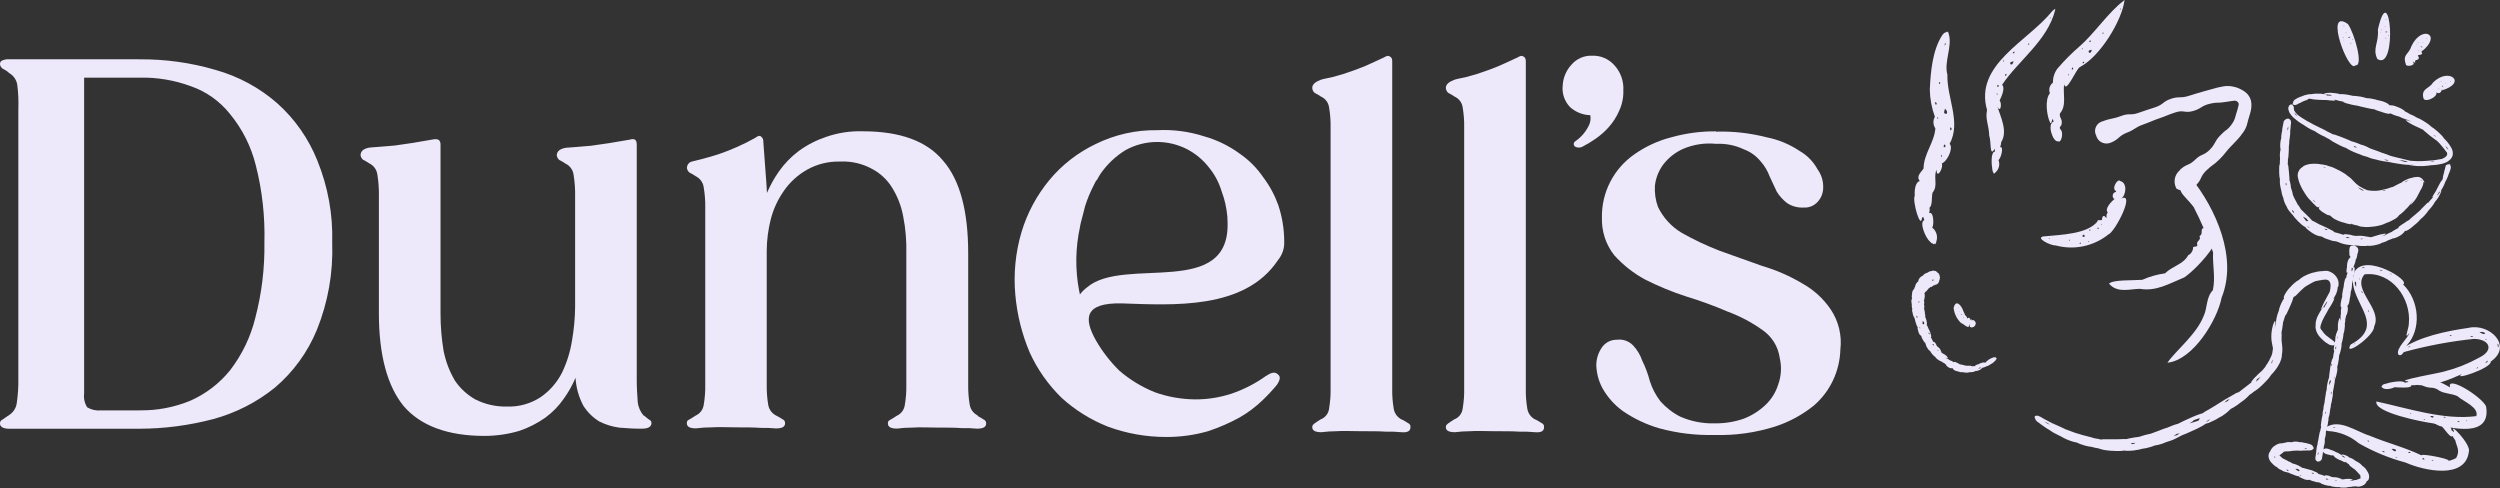 <?xml version="1.0" encoding="UTF-8"?>
<svg id="Layer_1" data-name="Layer 1" xmlns="http://www.w3.org/2000/svg" xmlns:xlink="http://www.w3.org/1999/xlink" viewBox="0 0 324.5 63.34">
  <rect x="0" y="0" width="324.5" height="63.34" fill="#333333" stroke="none"/>
  <defs>
    <style>
      .cls-1 {
        fill: none;
      }

      .cls-2 {
        clip-path: url(#clippath-1);
      }

      .cls-3 {
        fill: #ede8fa;
      }

      .cls-4 {
        clip-path: url(#clippath);
      }
    </style>
    <clipPath id="clippath">
      <rect class="cls-1" y="5.23" width="240.91" height="53.48"/>
    </clipPath>
    <clipPath id="clippath-1">
      <rect class="cls-1" x="248.14" width="76.36" height="63.34"/>
    </clipPath>
  </defs>
  <g id="Group_350" data-name="Group 350">
    <g id="Group_72" data-name="Group 72">
      <g class="cls-4">
        <g id="Group_1" data-name="Group 1">
          <path id="Path_1" data-name="Path 1" class="cls-3" d="M181.96,54.45c.28.14.54.29.79.46.22.08.36.3.33.53,0,.53-.4.73-1.19.66-.66-.06-1.32-.09-1.98-.07-.86-.06-1.92-.06-3.24-.06s-2.31-.07-3.17,0c-.66,0-1.33.05-1.98.13-.79,0-1.19-.2-1.19-.66,0-.26.13-.33.27-.46.2-.13.46-.33.79-.53.6-.22,1.04-.75,1.12-1.39.15-.87.22-1.76.2-2.65V16.56c.02-.89-.05-1.77-.2-2.64-.09-.62-.49-1.14-1.06-1.39-.25-.18-.52-.33-.79-.46-.2-.16-.32-.4-.33-.66,0-.46.4-.79,1.12-1.06.4-.13.86-.2,1.45-.33.66-.2,1.26-.33,1.98-.59.79-.26,1.52-.53,2.32-.86.86-.4,1.65-.73,2.45-1.12.33-.2.53-.26.73-.13.27.13.33.33.33.66v42.45c-.02.89.05,1.77.2,2.65.11.61.5,1.12,1.06,1.39"/>
          <path id="Path_2" data-name="Path 2" class="cls-3" d="M206.4,14.95c-.97-.03-1.89-.4-2.61-1.05-.72-.75-1.07-1.78-.95-2.81.05-1.01.46-1.97,1.15-2.71.68-.78,1.68-1.2,2.71-1.15,1.07-.03,2.09.41,2.81,1.2.84.89,1.27,2.09,1.2,3.31.03.92-.16,1.83-.55,2.66-.33.77-.79,1.48-1.35,2.11-.51.57-1.08,1.07-1.7,1.5-.53.37-1.08.7-1.65,1-.32.2-.73.2-1.05,0-.17-.16-.19-.43-.03-.6.04-.04.08-.07.13-.1.77-.53,1.37-1.26,1.76-2.1.18-.39.23-.83.15-1.25"/>
          <path id="Path_3" data-name="Path 3" class="cls-3" d="M164.38,48.76c-1.39,1-2.92,1.79-4.54,2.34-1.53.5-3.13.75-4.74.74-1.78-.02-3.54-.33-5.21-.93-1.68-.68-3.24-1.62-4.61-2.81-1.18-1.16-2.2-2.48-3.03-3.92-1.61-2.87-1.5-4.9,3.34-4.8,6.68.22,16,.86,20.3-5.63.56-.68.85-1.54.8-2.42,0-1.59-.26-3.17-.76-4.68-.46-1.29-1.11-2.51-1.94-3.61-.84-1.24-1.9-2.3-3.14-3.14-1.37-1-2.91-1.74-4.54-2.2-1.98-.64-4.07-.91-6.15-.8-2.75-.04-5.48.58-7.95,1.8-2.32,1.11-4.37,2.7-6.01,4.68-1.64,1.99-2.87,4.28-3.61,6.75-.78,2.64-1.05,5.41-.8,8.15.23,2.58.86,5.1,1.87,7.48,1,2.2,2.41,4.19,4.14,5.88,1.76,1.6,3.8,2.87,6.01,3.74,2.42.89,4.97,1.34,7.55,1.34,1.83.01,3.65-.24,5.41-.74,1.43-.47,2.82-1.07,4.14-1.8,1.07-.61,2.05-1.35,2.94-2.2.66-.63,1.29-1.3,1.87-2,.47-.67.53-1.14.13-1.4-.33-.33-.8-.27-1.47.2M140.19,29.38c.03-.16.07-.31.1-.47.11-.46.22-.89.34-1.3.08-.3.14-.61.23-.9.29-.9.65-1.77,1.08-2.61.21-.44.35-.69.35-.69l.05.02c.2-.33.37-.69.59-.99.84-1.18,1.91-2.18,3.14-2.94,2.48-1.38,5.49-1.43,8.02-.13,1.09.57,2.05,1.37,2.81,2.34.76.92,1.33,1.99,1.67,3.14.4,1.05.64,2.15.74,3.27.02.18.01.34.02.51.52,10.27-13.38,4.55-18.21,8.65-.36.27-.68.58-.95.94-.02-.13-.05-.25-.07-.38h-.01c-.55-2.8-.51-5.67.11-8.46"/>
          <path id="Path_4" data-name="Path 4" class="cls-3" d="M18.05,7.7c3.38-.03,6.74.43,9.98,1.39,2.93.83,5.64,2.29,7.94,4.3,2.3,2.05,4.09,4.61,5.23,7.47,1.37,3.38,2.03,7,1.92,10.65.14,3.87-.54,7.72-1.99,11.31-1.19,2.89-3.05,5.45-5.42,7.47-2.35,1.91-5.08,3.3-8,4.1-3.15.83-6.4,1.26-9.65,1.26H1.19c-.79,0-1.19-.27-1.19-.66-.03-.23.11-.45.33-.53.26-.2.6-.4.86-.59.55-.35.92-.94.99-1.59.15-1.03.22-2.07.2-3.11V14.18c.04-1.04,0-2.08-.13-3.11-.08-.67-.48-1.26-1.06-1.59-.23-.22-.5-.4-.79-.53-.22-.13-.37-.35-.4-.6-.02-.18.06-.35.2-.46.33-.16.69-.23,1.06-.2h16.79ZM18.05,53.26c2.29.05,4.56-.38,6.68-1.26,2.01-.89,3.78-2.25,5.16-3.97,1.53-2,2.64-4.3,3.24-6.74.84-3.19,1.24-6.48,1.19-9.79.09-3.39-.28-6.77-1.12-10.05-.6-2.42-1.73-4.68-3.31-6.61-1.32-1.67-3.08-2.94-5.09-3.64-2.16-.8-4.45-1.18-6.74-1.12h-7.14v41c-.08.62.06,1.26.4,1.79.54.32,1.16.46,1.79.4h4.96Z"/>
          <path id="Path_5" data-name="Path 5" class="cls-3" d="M83.57,53.92c.26.2.46.4.66.53.26.13.33.26.33.46,0,.46-.4.73-1.19.73h-.53c-.73,0-1.52-.07-2.45-.13-.9-.12-1.77-.39-2.58-.79-.82-.5-1.52-1.18-2.05-1.98-.62-1.14-.98-2.4-1.06-3.7-.4.96-.92,1.87-1.52,2.71-.65.94-1.46,1.77-2.38,2.45-1.04.73-2.17,1.31-3.37,1.72-1.48.44-3.02.66-4.56.66-4.76,0-8.26-1.32-10.45-3.84-2.12-2.58-3.24-6.61-3.24-12.03v-15.28c.02-.93-.05-1.86-.2-2.78-.08-.63-.48-1.18-1.06-1.45-.25-.18-.52-.33-.79-.46-.18-.15-.3-.36-.33-.6,0-.53.4-.86,1.19-.99.73-.06,1.79-.13,3.24-.26,1.52-.2,3.17-.46,4.96-.79.66-.13.99.06.99.66v21.96c0,1.62.13,3.23.4,4.83.27,1.35.76,2.65,1.46,3.84.68,1.01,1.59,1.85,2.65,2.45,1.27.64,2.68.96,4.1.93,1.57.06,3.12-.38,4.43-1.25,1.14-.8,2.07-1.87,2.71-3.11.65-1.34,1.09-2.76,1.32-4.23.25-1.44.39-2.9.4-4.37v-14.35c.02-.93-.05-1.86-.2-2.78-.08-.63-.48-1.18-1.06-1.45-.25-.18-.51-.33-.79-.46-.18-.15-.3-.36-.33-.6,0-.53.4-.86,1.19-.99.73-.06,1.79-.13,3.24-.26,1.52-.2,3.17-.46,5.02-.79.66-.2.93,0,.93.66v30.62c0,.99.07,1.92.13,2.78.07.66.35,1.29.79,1.79"/>
          <path id="Path_6" data-name="Path 6" class="cls-3" d="M126.88,53.99c.28.14.54.29.79.46.22.08.36.3.33.53,0,.46-.4.66-1.19.66-.66-.06-1.32-.09-1.98-.07-.86-.07-1.92-.07-3.17-.07s-2.25-.07-3.17,0c-.69,0-1.37.04-2.05.13-.79,0-1.19-.2-1.19-.66-.03-.2.08-.39.27-.46.27-.13.53-.33.86-.53.57-.25.97-.77,1.06-1.39.15-.87.22-1.76.2-2.65v-17.06c.04-1.6-.09-3.19-.4-4.76-.24-1.34-.73-2.62-1.45-3.77-.64-1.04-1.56-1.89-2.64-2.45-1.25-.68-2.67-1-4.1-.93-1.5-.04-2.99.32-4.3,1.06-1.18.67-2.2,1.59-2.98,2.71-.79,1.12-1.38,2.37-1.72,3.7-.34,1.34-.52,2.72-.53,4.1v17.39c-.01.89.05,1.77.2,2.64.11.61.5,1.12,1.06,1.39.28.14.54.29.79.46.22.08.36.3.33.53,0,.46-.4.66-1.19.66-.66-.06-1.32-.09-1.98-.07-.86-.07-1.92-.07-3.17-.07s-2.25-.07-3.17,0c-.69,0-1.37.04-2.05.13-.79,0-1.19-.2-1.19-.66-.03-.2.08-.39.27-.46.27-.13.53-.33.86-.53.57-.25.97-.77,1.06-1.39.15-.87.22-1.76.2-2.65v-22.94c.02-.89-.05-1.77-.2-2.65-.08-.63-.48-1.18-1.06-1.46-.25-.18-.52-.33-.79-.46-.18-.15-.3-.36-.33-.59,0-.43.3-.8.73-.86.79-.2,1.92-.46,3.37-.93,1.65-.56,3.24-1.27,4.76-2.12.33-.26.6-.33.73-.2.24.16.36.44.33.73l.4,5.42.07,1.19c.43-1,.96-1.95,1.59-2.84.7-.98,1.55-1.86,2.51-2.58,1.09-.8,2.29-1.42,3.57-1.85,1.53-.53,3.14-.78,4.76-.73,4.83,0,8.33,1.26,10.45,3.84,2.18,2.51,3.24,6.55,3.24,11.97v17.06c-.01.89.05,1.77.2,2.64.11.61.5,1.12,1.06,1.39"/>
          <path id="Path_7" data-name="Path 7" class="cls-3" d="M199.3,54.45c.28.14.54.29.79.46.22.08.36.3.33.53,0,.53-.4.73-1.19.66-.66-.06-1.32-.09-1.98-.07-.86-.06-1.92-.06-3.24-.06s-2.31-.07-3.17,0c-.66,0-1.33.05-1.98.13-.79,0-1.19-.2-1.19-.66,0-.26.13-.33.27-.46.2-.13.46-.33.79-.53.6-.22,1.04-.75,1.12-1.39.15-.87.22-1.76.2-2.65V16.56c.02-.89-.05-1.77-.2-2.64-.09-.62-.49-1.14-1.06-1.39-.25-.18-.52-.33-.79-.46-.2-.16-.32-.4-.33-.66,0-.46.4-.79,1.12-1.06.4-.13.86-.2,1.45-.33.66-.2,1.26-.33,1.98-.59.79-.26,1.52-.53,2.32-.86.86-.4,1.65-.73,2.45-1.12.33-.2.53-.26.73-.13.26.13.33.33.33.66v42.45c-.02.89.05,1.77.2,2.65.11.61.5,1.12,1.06,1.39"/>
          <path id="Path_8" data-name="Path 8" class="cls-3" d="M222.75,17.09c2.21-.07,4.41.18,6.55.73,1.54.3,3,.91,4.3,1.78.98.56,1.78,1.39,2.32,2.38.5.69.76,1.53.73,2.38,0,.69-.26,1.35-.73,1.85-.46.5-1.11.77-1.79.73-.77.04-1.54-.16-2.18-.59-.52-.4-.97-.9-1.32-1.46-.33-.66-.6-1.32-.93-1.99-.27-.73-.67-1.4-1.19-1.98-.56-.68-1.29-1.21-2.12-1.52-1.13-.54-2.38-.79-3.64-.73-1.47-.15-2.95.08-4.3.66-1.02.46-1.9,1.16-2.58,2.05-.58.8-.95,1.73-1.06,2.71-.06.94.07,1.89.4,2.78.68,1.4,1.76,2.58,3.11,3.37,1.57.89,3.21,1.66,4.89,2.31l5.55,1.98c1.81.53,3.54,1.29,5.16,2.25,1.48.82,2.75,1.97,3.7,3.37,1.03,1.53,1.48,3.39,1.26,5.22-.08,2.8-1.32,5.44-3.44,7.27-1.48,1.19-3.16,2.11-4.96,2.7-2.56.82-5.25,1.2-7.94,1.12-2.41.06-4.81-.23-7.14-.86-1.7-.49-3.3-1.25-4.76-2.25-1.09-.79-1.99-1.8-2.65-2.98-.49-.92-.76-1.94-.79-2.97,0-.83.26-1.63.73-2.31.44-.63,1.15-1,1.92-.99.78-.11,1.57.16,2.12.73.54.57.94,1.24,1.19,1.98.42.85.75,1.73.99,2.65.3.96.77,1.85,1.39,2.65.73.81,1.6,1.49,2.58,1.98,1.4.61,2.91.9,4.43.86,1.28.02,2.56-.18,3.77-.6,1.05-.4,2.02-1.01,2.84-1.79.77-.73,1.34-1.64,1.65-2.65.4-1.1.47-2.3.2-3.44-.2-1.48-1.02-2.8-2.25-3.64-1.39-.99-2.9-1.79-4.5-2.38-1.77-.76-3.58-1.42-5.42-1.98-1.82-.59-3.58-1.32-5.29-2.18-1.52-.82-2.88-1.89-4.03-3.17-1.09-1.39-1.65-3.13-1.59-4.9-.05-3.27,1.54-6.34,4.23-8.2,1.42-1,3.01-1.74,4.7-2.18,1.91-.54,3.9-.81,5.89-.79"/>
        </g>
      </g>
    </g>
    <g id="Group_74" data-name="Group 74">
      <g class="cls-2">
        <g id="Group_73" data-name="Group 73">
          <path id="Path_53" data-name="Path 53" class="cls-3" d="M259.14,46.47s.06,0,.05.02c-.02.03-.04.06-.07.09.02,0,.04,0,.03.02-.02.03-.04.05-.06.07-.01,0-.03.02-.04.03,0,0,0,0,0,.01.01,0,.01.02,0,.04-.02.03-.05.05-.08.07.02,0,0,.02-.02.05-.03.02-.06.04-.09.05,0,.02-.05.08-.1.12-.02.02-.04.03-.07.04-.01.01-.03.02-.04.04s-.05.04-.07.05h0c-.05.04-.11.07-.17.09-.05.04-.11.08-.16.11-.1.07-.21.12-.33.15-.01,0-.02,0-.03,0-.03.02-.06.04-.09.05-.09.05-.19.09-.29.12-.02,0-.05.01-.08.02-.12.03-.33.09-.36.04-.01-.02,0-.04.03-.08h-.03c-.08.05-.17.09-.26.12h-.01c.05,0,.07.02.04.05.03,0,.07-.02.09-.02l.09-.03c.2-.05.29-.05.21.03-.03.03-.05.05-.08.08-.1.08-.21.14-.34.18-.06.02-.12.04-.19.06-.06.01-.13.02-.19.01-.05.03-.1.06-.16.08-.06.02-.12.04-.18.05-.05,0-.11.02-.16.02-.09,0-.18,0-.27.01-.12.04-.25.06-.38.06h-.04c-.15,0-.29-.02-.43-.06-.08,0-.17,0-.25,0-.05,0-.11-.01-.16-.02-.08-.02-.16-.04-.24-.08-.05,0-.09-.02-.14-.03-.05-.01-.1-.03-.15-.04-.14-.04-.26-.12-.36-.23-.01-.02-.01-.04,0-.05-.02-.02-.03-.04-.05-.06h-.17c-.14,0-.27-.05-.38-.13-.05-.03-.1-.06-.15-.1-.12-.1-.17-.19-.14-.23-.01,0-.02,0-.03-.02l-.05-.03c-.07-.05-.13-.1-.18-.16l-.06-.02c-.09-.04-.18-.09-.26-.15-.03-.02-.06-.05-.08-.07-.08-.01-.16-.04-.23-.09-.05-.03-.09-.06-.16-.11l-.08-.05s-.07-.05-.1-.08c-.08-.07-.15-.16-.21-.25-.04-.02-.08-.05-.12-.08-.04-.03-.08-.07-.11-.11-.02-.02-.03-.03-.04-.04-.08-.09-.16-.19-.24-.28-.04-.06-.08-.13-.11-.2-.1-.06-.18-.14-.25-.23-.14-.17-.26-.37-.33-.58,0-.02,0-.04,0-.07-.02-.05-.04-.09-.06-.14l-.02-.07s-.07-.06-.1-.09c-.06-.06-.11-.13-.15-.2-.02-.04-.04-.09-.06-.13-.03-.04-.06-.09-.09-.14-.05-.09-.09-.18-.1-.28v-.05s-.14-.11-.14-.11c-.08-.07-.14-.15-.18-.25l-.02-.04s-.02-.07-.03-.1h0c-.02-.06-.04-.11-.05-.16l-.06-.25c-.03-.08-.03-.18,0-.26-.07-.08-.12-.18-.16-.28-.08-.2-.13-.42-.19-.63-.02-.05-.03-.11-.03-.17l-.17-.34c-.03-.07-.06-.14-.08-.22-.01-.06-.02-.11-.02-.17-.05-.13-.08-.26-.08-.4,0-.05.01-.11.03-.16h0s-.03-.08-.04-.12c-.01-.06-.02-.11-.03-.17,0-.08,0-.17,0-.25,0,0,0,0,0-.01-.03-.13-.04-.25-.05-.38v-.08s0-.06.01-.09c0-.06.02-.11.04-.17,0-.04.02-.07.04-.1-.03-.07-.04-.14-.05-.21,0-.09.01-.17.03-.26l.02-.09h0s0-.07,0-.07v-.1c.03-.09.06-.18.09-.26.04-.08.09-.15.17-.2h0s.02-.09.04-.13c.02-.07.06-.14.1-.2h0c0-.08.02-.15.05-.22.02-.05.04-.1.07-.14.04-.06.08-.13.13-.18.04-.05.09-.09.15-.12,0-.07.03-.13.04-.19.02-.07.05-.13.09-.18.04-.07.1-.13.15-.18.08-.07.17-.14.26-.18.02,0,.04-.01.06-.01h0c.03-.07.08-.11.12-.15.05-.05.1-.09.16-.12.08-.05.17-.08.26-.1.08-.06.16-.11.25-.15.04-.02.09-.03.14-.05h.05s0-.01,0-.02l.05-.02s.04,0,.06,0c.02,0,.05,0,.07,0,.04-.02.07-.04.11-.05.01,0,.03-.01.05-.01.08-.02.18.01.2.08.03-.04.08-.05.12-.04.04,0,.07.05.07.09.04-.02.09,0,.13.03.03.03.04.07.04.11,0,.01,0,.02,0,.03.01.01.04,0,.06,0,.04,0,.09.01.11.05.02.04.02.08-.01.11.05.02.1.07.13.12.02.05.01.11-.03.15.05.03.09.08.09.15,0,.06-.02.12-.06.16.04.08.01.18-.06.24.03.08.01.18-.06.23,0,0-.02.01-.02.02,0,0,0,.01,0,.02,0,.06-.03.11-.08.14-.03,0-.05,0-.07.02,0,0-.02.02-.02.03-.02.04-.07.07-.12.07h0s-.05.02-.07.03c-.02,0-.03,0-.05.01,0,0-.01,0-.02,0-.06.04-.13.07-.2.09,0,0-.02,0-.03,0-.01,0-.02.01-.03.02-.05.05-.11.09-.17.13-.06.03-.13.05-.19.05h-.01s-.06.07-.1.1c-.04.03-.08.05-.12.07-.02.04-.04.07-.07.1-.06.06-.12.13-.17.2-.05.07-.11.12-.19.15-.03.08-.08.16-.14.22.03.02.06.06.06.1.01.06.01.13,0,.19,0,.05,0,.11,0,.16l-.03.13s-.02.09-.02.14c0,.07-.03.14-.06.21.02.04.03.08.04.12.02.12.01.25-.03.37h0s.02.07.03.1c0,.04.02.08.02.12,0,.09,0,.18-.04.26l.02.11.02.11.05.22c.02.08.02.16.02.25,0,0,0,0,0,.01.06.14.07.29.04.43.07.15.13.32.17.48.05.19.07.39.03.59.05.05.08.11.11.17l.14.33c.05.11.11.21.16.32.04.09.07.18.09.27,0,0,0,.01,0,.02l.06.21c.02.07.03.15.01.22,0,.02-.02.04-.04.05.02.04.04.06.07.1.04.07.09.16.13.24s.08.18.11.26c.03-.06.12-.04.22.07.06.06.1.13.14.2.04.06.07.13.09.2.05.05.09.1.13.16.02,0,.04.01.05.02.14.1.26.24.32.4.04.09.08.17.11.25.02.03.03.07.03.1.02,0,.04.02.06.03.05.03.11.07.17.1l.18.1c.16.09.29.22.38.38.06.12-.02.15-.18.07l-.15-.08c.07.04.13.09.18.15.04,0,.08.02.11.04.08.02.16.06.23.11.05.03.09.06.14.1.03,0,.06,0,.09.02.07.02.13.05.19.09.06.04.12.08.18.13l.03-.04c.03-.05.19-.01.36.08.03.01.05.03.07.04.07.03.13.06.19.09.05.03.1.06.14.1h0c.11,0,.22.02.33.05.11.03.21.06.32.08.06.01.11.02.16.04.05,0,.11,0,.18,0,.08,0,.16,0,.25,0,.11-.01.21,0,.31.05.01.01.01.03,0,.04.08-.02.17-.03.25-.04.06-.01.13-.01.19,0h.01l.06-.02h-.03c-.1-.02-.04-.09.13-.15.08-.03.17-.06.26-.08.05-.03.09-.06.15-.08.13-.06.26-.1.4-.13.08-.02.15-.02.23,0,.05,0,.08,0,.09,0h0s.03,0,.03,0h.03s.02-.02.02-.02c.01-.02.03-.04.05-.05-.02,0-.02-.03.01-.06.02-.02.05-.04.07-.06h.01s.05-.05.07-.06c.05-.03.1-.07.1-.08s.08-.07.12-.09h0s.07-.04.11-.06h.02s.01-.02.01-.02h.03c.05-.05.11-.07.17-.09.01,0,.02,0,.03,0,.03-.01.06-.03.09-.05.06-.03.11-.04.13-.03h0s.02,0,.03-.01c.08-.03.13-.03.11.01.08-.04.13-.03.1.02.04-.01.07-.01.08,0s-.01.05-.05.09M250.77,36.41s.09.01.12.04c.04-.05.08-.09.12-.13-.05-.01-.1-.03-.15-.04-.03.04-.06.09-.09.13M249.1,39.29l.04-.14-.05-.04-.09.06.04.09s.05.01.07.03M248.85,41.27s.02-.09.05-.13l-.11-.16-.05.16.11.13ZM249.75,42.09v-.27s-.07-.04-.11-.09-.07-.09-.07-.09c-.02.14-.03.28-.03.42l.22.03ZM249.23,42.65s0-.07.01-.11c-.04-.02-.08-.05-.1-.08,0,.01,0,.03-.01.04.04.05.07.1.1.15M250.45,43.39s0-.09.02-.12l-.13-.12v.16s.07.06.11.09M251.02,44.87s-.03-.09-.03-.14v-.06c-.06.01-.12,0-.17-.01l.05.1s.03.03.05.04.01,0,.02.01l.08.06ZM251.63,45.51s-.02-.03-.02-.04c-.05-.02-.1-.04-.14-.07.01.03.02.07.02.1.03-.03.08-.02.14.02"/>
          <path id="Path_54" data-name="Path 54" class="cls-3" d="M256.41,42.11c.03.21-.41.49-.6.36-.24.05-.11-.59-.22-.3.04.74-.88-.3-1-.2-.57-.52-.93-1.23-1.01-2,.31-1.28,1.08-.18,1.24.36.17.4.28.7.49.81.05.26-.17.24.25.09.14.07.22.23.19.38.04-.2.27-.22.18.08.11-.44.69.18.49.42M254.22,39.88c.09-.04-.03-.05-.05-.01h.05M254.31,40.46c.04-.06-.05,0-.07,0,.02,0,.05,0,.07,0M254.11,40.89c.09-.08-.04-.05-.06,0h.06ZM254.63,40.8c.09-.13-.13-.02-.14.07l.14-.07M254.19,41.13c.05-.05-.01-.04-.05,0,.02,0,.03,0,.05,0M254.88,40.9c.09-.09-.04-.03-.06.02l.06-.02ZM254.86,41.2c.06-.11,0-.04-.07,0,0,.04.05,0,.07,0M255.02,41.23s-.07.03-.08.05c.02-.02.05-.04.08-.05"/>
          <path id="Path_55" data-name="Path 55" class="cls-3" d="M251.04,31.63c0,.17-.13.02-.19-.05-.05.1-.3-.17-.37-.26-.51-.39-1.43-2.5-.69-2.76-.06-.14-.12-.27-.16-.42-.03.07-.08.1-.14.06-.15,1.81-1.32-2.15-.95-2.81-.06-.56.03-1.75.65-1.89-.53-.65.22-1.18.49-1.63.01-1.89,1.41-3.4,1.53-5.21-.31-.45-.33-1.03-.06-1.5-.42-1.14-.64-2.33-.66-3.54.11-2.35.35-5.14,1.64-7.09.07-.09.32-.38.36-.27.06-.08.19-.22.19-.06.08-.12.17-.14.17.03.06-.05.1.03.09.16.52,1.56-.64,3.68-.17,5.28-.08,3.07,1.82,6.17.29,9.01.53.49-.29,2.27-1.01,2.53.25.59-.69,2.15-.69.81-.44,1.06.24,2.07-.51,2.98-.16.53.02,1.67-.41,1.96.1.3-.04.51-.02.72.57-.33.64,1.53.38,1.86.57.44.78,1.21.51,1.88.02.13-.02.21-.08.16,0,.17-.08.15-.17.03M252.43,5.91c.14-.16.09-.2.09-.37-.09.1-.12.24-.09.37M251.8,10.91c.01-.07.09-.22-.03-.25-.16.07-.13.2.03.25M251.31,13.62c.13-.25.05-.23-.07-.4-.09.12-.07.29.04.38,0,0,.02.01.03.02M252.68,14.77c.14-.28-.05-.5-.22-.66-.08.36-.3.67.22.66M251.53,15.45c.11-.14.04-.14-.06-.25-.09.08.05.14.06.25M253.22,16.93c.18-.22.09-.23,0-.42-.12.1-.13.28-.03.39,0,.01.02.02.03.03M252.33,19.16c.07-.09.16-.15.26-.2-.09-.06-.17-.14-.23-.23-.07.13-.08.29-.03.43M252.04,20.41c.09-.07,0-.19.02-.3-.04.04-.09.06-.15.07.07.03.12.11.13.23"/>
          <path id="Path_56" data-name="Path 56" class="cls-3" d="M282.94,22.06c.81-.79,1.19-.54,1.99-1.33s1.1-.5,1.89-1.29.57-1.03,1.34-1.83c.19-.2.34-.34.47-.46s.24-.2.34-.27l.15-.12c.05-.04.11-.1.17-.16.15-.15.28-.31.4-.49.21-.28.36-.59.45-.93l.11-.39.16-.51c.06-.2.09-.33.11-.43,0-.03.01-.05.02-.07s.01-.05.01-.06c0-.03.02-.06.02-.09.02-.07.02-.13,0-.2-.02-.1-.08-.18-.17-.24l-.04-.03s-.03-.02-.04-.03l-.09-.04s-.03-.01-.04-.01h-.03s-.03,0-.03,0c-.06-.01-.12-.02-.18,0-.07,0-.16.02-.25.03l-.8.12c-.26.04-.46.06-.62.08s-.31.02-.44.02c-.37,0-.74.06-1.09.16-.37.09-.72.24-1.03.44-.32.21-.66.36-1.03.47-1.07.33-1.23-.17-2.3.18s-1.05.41-2.12.78-1.04.43-2.11.81-1.03.65-2.09,1.05-1.03.88-2.08,1.29c-.7.31-1.52,0-1.83-.69-.03-.07-.06-.15-.08-.23-.33-.63-.08-1.41.56-1.74.1-.05.2-.09.3-.11,1.06-.41,1.32-.28,2.39-.69s1.21-.02,2.27-.41,1.08-.35,2.16-.72.95-.73,2.04-1.1c.37-.13.75-.19,1.14-.19.39,0,.77-.06,1.14-.18.55-.17.82-.25,1.1-.34s.55-.17,1.11-.32.84-.23,1.13-.31c.14-.04.28-.08.47-.13s.4-.09.71-.14c.36-.06.74-.06,1.1,0,.15.03.29.06.45.1l.14.04s.1.03.14.05c.11.04.21.08.31.13l.15.08s.09.05.15.08l.17.1c.06.04.13.09.2.14.27.2.48.46.63.76.1.2.16.42.18.65,0,.05.01.1.01.15s0,.1,0,.16c0,.05,0,.11,0,.16,0,.05,0,.11-.01.17-.03.27-.09.54-.17.8-.09.31-.17.54-.22.73s-.09.35-.13.5c-.09.41-.27.79-.51,1.13-.18.25-.31.43-.43.58-.06.08-.11.14-.17.2l-.16.18c-.11.12-.21.22-.34.36l-.48.5c-.27.27-.52.56-.76.87-.23.3-.49.59-.76.85-.81.81-.93.68-1.74,1.48s-.52,1.11-1.33,1.9c-.63.73-1.68.9-2.51.43-.46-.81-.27-1.83.45-2.41"/>
          <path id="Path_57" data-name="Path 57" class="cls-3" d="M281.35,47.08c3.36-.38,6.46-5.58,7.01-8.43,2.11-5.21-.72-11.52-4.01-15.63-2.54,1.55-.96,2.07.38,3.84.98,1.9,1.83,3.88,2.53,5.9-.09,1.62.33,3.26-.03,4.9-.92.99-.68,2.31-1.21,3.39-.91,2.35-3.7,4.56-4.68,6.02"/>
          <path id="Path_58" data-name="Path 58" class="cls-3" d="M273.76,36.82c1.05,1.27,2.75.68,3.99.67,2.15.36,3.78-.67,5.76-1.48,1.67-1.06,7.24-7.01,2.42-6.39-.34.27.07.75-.43,1.02.23.59-.38.57-.32,1.04.18.42-.33.27-.51.4,0,.45-.25.86-.65,1.06-.64,1.2-2.01,1.36-3,2.34-1.02.14-2.02.42-2.96.84-1.32.1-3.7-.04-4.31.49"/>
          <path id="Path_59" data-name="Path 59" class="cls-3" d="M302.98,44.75s.02.05,0,.06c-.04,0-.07,0-.11,0,.01.02.01.04,0,.04-.03,0-.06,0-.09-.02-.01,0-.03-.01-.04-.02,0,0,0,0-.01,0,0,.02-.02.03-.04.03-.03,0-.07-.01-.09-.03,0,.02-.02.02-.05.01-.03-.01-.06-.03-.08-.06-.02.02-.09,0-.14-.03-.02-.01-.04-.03-.06-.04-.05-.02-.09-.05-.15-.09-.09-.06-.18-.11-.23-.15h0c-.09-.07-.16-.12-.22-.17s-.11-.1-.14-.13c-.07-.07-.1-.1-.1-.1-.07-.07-.15-.14-.23-.22l-.11-.13-.06-.06-.05-.07c-.15-.2-.27-.42-.34-.65l-.04-.16c-.01-.05-.02-.1-.03-.15-.01-.08-.02-.16-.01-.24,0-.04,0-.07.01-.11v-.17c0-.06,0-.12.01-.18,0-.05.01-.1.02-.15.01-.05.02-.1.03-.15.03-.09.05-.18.08-.27s.06-.16.09-.23.06-.14.1-.2.08-.15.12-.22c.16-.33.38-.62.64-.88.03,0,.02.06-.02.18l.04-.07c.1-.21.26-.48.42-.76l.02-.03c-.09.11-.13.12-.1.02-.06.09-.11.17-.16.24l-.15.24c-.33.51-.51.71-.4.42l.11-.29c.15-.33.31-.65.49-.97l.25-.47c.12-.22.19-.35.24-.44.02-.1.05-.24.08-.42.02-.14.03-.27.03-.41,0-.1-.01-.2-.04-.29-.03-.14-.11-.26-.21-.35-.08-.04-.16-.08-.25-.1l-.08-.02h-.08s-.16.02-.16.02h-.12s-.07.02-.07.02h-.07s-.14.03-.14.03c-.09.01-.18.02-.26.04s-.17.04-.25.05l-.13.02-.12.03c-.07.03-.16.07-.25.11-.09.04-.18.1-.28.15-.03.01-.06.03-.08.04l-.08.05c-.05.03-.11.06-.16.09l-.07.04s-.04.03-.07.04l-.13.08-.13.08s-.08.05-.12.08c-.08.07-.17.14-.25.22-.04.04-.08.08-.13.12l-.07.06-.07.07c-.08.08-.16.15-.23.23s-.14.15-.21.21c-.09.11-.2.2-.31.29-.04.03-.07.04-.08.01-.04.05-.09.09-.13.13-.04.12-.07.25-.11.38-.06.19-.23.58-.4.96l-.1.22c-.03.07-.06.15-.1.21l-.12.26c-.04.07-.07.14-.1.19-.06.1-.11.15-.13.14-.01.04-.01.06-.03.1s-.03.1-.04.14c-.07.24-.15.46-.21.65l-.02.18c-.01.11-.03.24-.05.38s-.05.29-.07.44c-.02.1-.04.21-.06.3.02.22.03.44.01.65v.27s0,.04,0,.07c0,.05,0,.09.01.15,0,.08.02.17.03.26l.02.17.02.18v.13s.02.09.02.14c0,.09,0,.19,0,.27s0,.18-.01.26-.02.17-.04.24c0,.35-.08.69-.22,1.01-.01.04-.03.07-.04.1l-.04.09c-.09.18-.19.36-.3.53l-.17.24c-.06.08-.11.15-.17.22-.09.11-.17.21-.24.29-.07.08-.14.15-.21.22-.18.29-.39.55-.63.79-.31.34-.59.59-.83.81-.06.05-.12.11-.18.16s-.11.09-.17.13c-.11.09-.21.16-.32.23-.07.04-.11.06-.15.09-.06.05-.12.1-.18.15s-.12.09-.18.13l-.17.11c-.07.08-.16.16-.26.27-.18.18-.37.34-.57.49-.12.09-.24.17-.35.25l-.19.15c-.07.05-.13.09-.19.14-.24.17-.5.33-.76.47-.04.02-.09.04-.13.07l-.36.34c-.1.09-.2.17-.3.25-.13.1-.27.2-.41.29l-.1.06c-.09.05-.17.1-.27.15h-.02c-.14.1-.28.18-.41.25l-.17.09-.17.08-.34.16c-.21.12-.44.2-.68.24-.25.18-.52.34-.8.48l-.44.22c-.15.07-.3.14-.44.2l-.89.4c-.17.07-.33.13-.47.18l-.97.5c-.19.09-.4.18-.62.25-.16.06-.32.11-.47.15-.2.09-.4.17-.61.24-.31.1-.62.17-.94.22h0c-.11.04-.22.09-.34.13-.14.04-.3.09-.49.14-.11.03-.22.05-.34.08s-.25.04-.39.06c-.01,0-.03,0-.04.01-.09.02-.25.07-.44.11s-.42.07-.66.11c-.16.02-.32.03-.49.04-.16,0-.32,0-.48,0-.1,0-.19-.01-.29-.03-.07.02-.16.03-.26.04s-.2.02-.32.02c-.24.01-.48,0-.71-.01l-.25-.02h-.18c-.07,0-.16-.02-.27-.03-.47-.03-.93-.13-1.36-.29h0c-.12-.02-.24-.04-.36-.06-.09-.02-.19-.04-.28-.07s-.18-.05-.27-.07h-.01c-.07,0-.15-.02-.25-.03s-.19-.04-.3-.06c-.13-.03-.26-.06-.38-.1-.19-.06-.37-.12-.53-.18s-.3-.13-.41-.18c-.14-.02-.28-.06-.42-.09-.33-.09-.65-.21-.96-.35-.12-.05-.23-.11-.35-.17s-.22-.12-.32-.18c-.05-.03-.08-.05-.11-.07h-.04c-.27-.13-.54-.27-.8-.41-.1-.05-.2-.12-.29-.18s-.18-.12-.26-.18-.19-.11-.29-.17-.2-.13-.3-.2-.2-.14-.28-.2l-.1-.07h-.02s-.1-.08-.1-.08l-.12-.09c-.05-.04-.1-.08-.14-.11-.06-.04-.14-.1-.24-.17h-.02s0-.01,0-.01h-.01s-.09-.11-.08-.13c-.03,0-.06-.03-.08-.05-.02-.03-.02-.05,0-.06-.03-.02-.05-.04-.06-.07,0-.02,0-.04,0-.05,0,0,0,0,0-.01,0,0,0,0,0,0,0-.01-.02-.02-.03-.03-.02-.02-.04-.04-.05-.07,0-.02.01-.03.04-.02-.02-.03-.04-.06-.05-.1,0-.03.02-.04.06-.03-.03-.04-.04-.07-.03-.09s.04-.02.08,0c-.01-.05.04-.06.11-.02-.01-.04.05-.05.12-.02,0,0,.02,0,.03,0,0,0,0,0,0,0,.02-.02.07,0,.12.02.03.02.05.03.08.05.01,0,.02,0,.03,0,.06.01.11.04.15.07h.01l.04.02.07.04.15.09.2.12.06.03c.26.14.57.3.83.44l.1.05c.06.03.1.05.15.07l.43.19c.15.07.3.13.45.2s.3.13.43.2.25.12.35.17l.06.02c.18.07.38.13.57.21.21.07.4.15.59.22.17.04.34.1.53.16s.36.11.54.16.36.1.55.14.36.09.51.13c.11.03.23.07.34.11.09.02.18.03.27.05.09.01.17.03.25.04.16.03.3.07.43.1.1-.04.2-.06.31-.05h.32c.12,0,.24,0,.37,0h.57c.33.01.65,0,.98-.01.24-.02.49-.02.73-.01.13-.04.26-.07.39-.1.1-.02.21-.03.31-.05s.21-.04.32-.06.21-.03.31-.04.19-.03.28-.04h.01c.19-.07.41-.13.67-.21.15-.04.3-.08.44-.11s.27-.06.38-.08l.71-.26.35-.13c.12-.04.23-.09.35-.14.25-.1.51-.19.77-.26l.04-.02c.11-.05.22-.1.34-.14s.23-.1.35-.14c.21-.08.42-.15.64-.2l.33-.16.36-.18c.25-.12.52-.25.8-.37s.57-.26.86-.37c.14-.06.29-.11.44-.16s.29-.1.43-.14c.17-.13.35-.24.54-.34l.25-.14.25-.15.5-.3c.33-.19.65-.4.98-.61.14-.09.29-.18.42-.26s.26-.15.37-.21c.02-.01.04-.03.07-.04.2-.12.41-.23.61-.35.18-.12.37-.22.57-.3.06-.02.09-.01.1,0,.1-.08.19-.15.3-.24.21-.16.45-.35.7-.54s.48-.38.7-.54c-.13.03,0-.16.31-.51.08-.09.18-.18.27-.27s.19-.19.28-.28c.19-.18.37-.34.51-.46.07-.08.13-.17.21-.25l.11-.13.1-.13s.05-.1.07-.14c.03-.05.06-.1.1-.15s.08-.11.11-.16.07-.11.1-.17.07-.12.1-.17c.11-.2.21-.41.3-.62.09-.22.14-.46.16-.7,0-.07.01-.12.02-.17,0-.04.01-.07.02-.11-.01-.05-.03-.11-.05-.19-.04-.2-.09-.42-.12-.65-.01-.12-.03-.23-.04-.36s-.01-.24-.01-.35c0-.32.04-.65.1-.96.05-.28.13-.55.24-.81.08-.19.14-.24.17-.18.02.18.01.36-.02.53-.02.18-.04.35-.06.53.03-.25.08-.5.15-.75,0-.12.02-.24.04-.36.03-.27.09-.54.17-.8.07-.21.13-.38.19-.53.01-.1.03-.19.06-.28.14-.47.35-.92.63-1.33l-.06-.03s0-.17.11-.38c.03-.05.06-.11.09-.17s.08-.12.12-.19.09-.14.14-.21.11-.14.17-.21c.04-.04.07-.09.1-.12s.07-.07.11-.11l.14-.15c.04-.05.09-.1.14-.15.1-.09.2-.19.3-.27s.2-.15.29-.22c.04-.03.09-.06.13-.08.04-.02.08-.05.12-.07h.01c.05-.06.11-.11.18-.17s.16-.12.26-.18c.05-.03.1-.07.15-.1l.17-.09c.12-.06.23-.12.36-.17l.31-.12c.1-.04.21-.07.32-.1.21-.06.42-.11.64-.15l.08-.02h.08s.16-.03.16-.03c.1,0,.2-.02.29-.02s.21-.02.33-.03h.2s.08-.01.08-.01c.03,0,.06,0,.08.01.06.01.11.02.17.04l.08.03s.05.02.07.03c.05.02.1.04.14.06.09.04.18.1.26.15.16.11.29.25.41.4.11.14.19.29.25.45.02.07.04.14.06.22l.02.1s0,.06,0,.1c.02.16,0,.32-.04.47-.02.05-.04.03-.05-.03-.02.31-.09.62-.21.91-.08.2-.18.38-.3.55l-.03.03c-.03.06-.06.12-.1.19.03-.03.05-.07.07-.09.1-.13.13-.13.11-.03-.06.21-.15.4-.26.59-.14.26-.31.53-.47.76-.06.12-.14.28-.25.46s-.23.4-.34.6-.19.37-.25.51l-.05.13c-.02.05-.04.11-.06.16s-.03.11-.05.16c0,.03-.02.07-.04.1-.01.06-.01.11-.02.15s-.01.06-.02.06h-.01s0,.05,0,.08l.02.09s.01.04.01.05c.01.02.03.04.04.07,0,.01.01.03.02.05l.03.06c0-.05.04-.02.1.08.02.03.04.06.07.1l.04.06.05.06h0s.02.04.02.04c.04.06.12.13.17.19.08.09.17.18.27.25.01,0,.07.04.14.1s.16.13.21.17h0l.3.22.04.02h.01s.02.03.02.03h0s.09.06.13.11c0,0,.01.02.02.02.02.02.05.04.08.05.05.03.08.07.07.1h0s.01.02.02.03c.06.05.07.1.03.11.06.05.07.1.02.11.03.03.04.06.03.08s-.05.02-.1,0M266.1,55.14c-.07-.05-.14-.1-.21-.15-.02-.02-.04-.03-.06-.05-.16-.07-.32-.15-.48-.24l.36.26c.13.06.26.12.39.18M277.15,57.48c-.15,0-.29.03-.44.03l-.12.07.2.07.28-.08s.02-.05.08-.08M282.95,56.24c-.12.04-.24.06-.36.06l-.47.28.45-.09.38-.25ZM285.53,54.27l-.76.26c-.08.1-.18.18-.29.24-.15.1-.29.19-.29.19.4-.1.79-.24,1.18-.36l.17-.33ZM286.89,54.44c-.1.03-.19.06-.28.09-.08.09-.17.17-.26.23.03-.01.07-.02.11-.02.14-.11.29-.21.44-.3M289.43,51.78c-.1.06-.21.1-.32.12-.13.12-.27.23-.4.35.14-.06.28-.11.41-.17l.31-.3ZM293.42,48.89c-.1.09-.21.18-.33.25l-.15.09c-.02.12-.06.23-.13.33l.26-.23s.09-.1.13-.14c.02-.02.02-.03.04-.05l.18-.24ZM294.99,46.69s-.05.08-.07.12c-.02.07-.04.13-.06.19l-.04.11s-.04.07-.06.11c.06-.07.12-.13.19-.19-.04,0,0-.13.06-.34"/>
          <path id="Path_60" data-name="Path 60" class="cls-3" d="M311.28,45.99c-.26-.86,1.28-2.07,1.46-2.78-.8,1.15-.05-.66-.07-1.23.31-3.25-2.23-6.78-5.75-6.37-1.73,2,2.4,4.47,1.24,6.77.09,1.17-4.1,4.12-3.04,2.34,5.14-2.75-.9-5.83.5-9.45,1.43-2.49,7.37,1.2,6.3,1.64,2.17,2.15,2.37,5.86.5,7.9-.11.4-.67,1.69-1.13,1.18M305.77,44.51c-.12.05-.23.13-.32.23.12-.05.23-.13.32-.23M307.35,40.26s.05.22.12.23c.03-.09-.01-.19-.1-.22,0,0-.01,0-.02,0M306.52,37.74c.01.05.02.11.01.16.23.36.15-.02-.01-.16M305.67,36.52c-.05.25,0,.51.16.71-.05-.26.12-.57-.16-.71M306.27,36.09c-.07.08-.05.11-.02.23.05-.06,0-.13.02-.23M306.98,34.69c-.16-.03-.32.01-.44.12.16,0,.31-.04.44-.12M309.28,35.15c-.19-.11-.2-.18-.41-.08.13.05.27.08.41.08M310.49,35.62c-.07-.07-.17-.06-.27-.11.12.15.06.04.27.11"/>
          <path id="Path_61" data-name="Path 61" class="cls-3" d="M309.18,50.15c-.09-.03,0-.09.05-.11-.05-.05.14-.14.2-.17.61-.21,2.46-.6,2.73-.19.13-.02.29-.08.46-.1-.07-.02-.09-.04-.04-.08-2.11-.04,4.36-1.13,4.72-1.29,1.56-.4,3.07-1,4.48-1.78,2.05-.98,1.34-2.44-.69-2.44-3.06.32-6.09.89-9.05,1.7-.07,0-.27,0-.25-.07-.06,0-.16,0-.1-.07-.09,0-.13-.03-.06-.1-.05-.01-.03-.06.03-.11,2.36-1.65,5.83-2.36,8.74-2.78,2.71-.66,5.86,2.34,2.9,4.37.13.87-5.1,2.57-3.73,1.62-1.7.76-3.92,1.7-5.79,1.41-.26.04-.53.05-.8.04.14.46-1.79.27-2.19.26-.3.21-1.26.38-1.54.07-.07,0-.11-.05-.08-.08-.09-.03-.07-.08.01-.11M312.9,44.94c-.14,0-.28.06-.39.15.14-.01.28-.06.39-.15M318.23,43.51c-.06,0-.24-.01-.27.07.07.06.17.06.23-.01.01-.02.03-.03.03-.05M321.03,43.69c-.21-.1-.23-.05-.4,0,.12.07.28.07.4,0M322.59,43.24c-.22-.16-.5-.2-.76-.11.28.07.53.4.76.11M322.77,44.1c-.05-.11-.09-.09-.22-.09.04.08.13.04.22.09M324.27,45.11c.08-.18.05-.38-.06-.53-.04.18-.01.37.06.53M322.58,47.11c.24-.09.3-.04.33-.31-.13.08-.24.18-.33.31M321.43,47.86c.11-.01.15-.12.25-.18-.05.01-.1.01-.15,0,.02.04-.02.1-.11.18"/>
          <path id="Path_62" data-name="Path 62" class="cls-3" d="M314.26,49.63c.86-1,2.85.13,3.77.66-.55-1.68,4.07,1.16,4.66,2.45.72,4.12-4.46,2.91-6.87,2.21-1.29-.16-7.72-1.4-7.36-2.84,4.07.88,8.8,2.46,12.97,1.9.36-1.16-1.73-1.92-2.44-2.58-.74-.37-1.67-.3-2.38-.73-.3-.24-.67-.37-1.05-.38-.36.03-1.65-.31-1.32-.69M309.28,52.52s-.06-.04-.08-.06c-.23-.13-.04.06.08.06M313,53.67s-.16-.11-.17-.04.16.08.17.04M314.8,54.51s-.07-.07-.09-.09c-.23-.12-.07.12.09.09M315.9,54.07c-.14-.09-.32-.1-.47-.02.18.11.34.28.47.02M316.1,54.8c-.04-.05-.11-.06-.16-.02,0,0,0,0-.01.01-.02.03.15.02.17,0M317.46,54.19c-.08-.08-.2-.11-.31-.07.08.09.2.12.31.07M319.29,54.72c-.17-.07-.22-.11-.34.04.12.03.24.01.34-.04M320.28,54.54c-.13-.01-.21.11-.09.13.04,0,0-.13.09-.13"/>
          <path id="Path_63" data-name="Path 63" class="cls-3" d="M315.74,54.37c-.09-.07.04-.08.11-.07-.04-.07.24-.05.32-.03.61.05,2.19,1.07,2.01,1.55.11.08.22.17.32.26-.02-.06-.01-.09.04-.08-.82-1.43,2.23,1.68,1.92,2.61-.42,3.66-5.82,2.5-8.21,1.43-2.13-.57-4.18-1.41-6.09-2.51-1.11-.94-2.51-1.5-3.96-1.58-.07-.02-.31-.05-.27-.12-.06,0-.19-.02-.1-.09-.1,0-.15-.04-.05-.1-.05-.01-.03-.07.06-.11,1.73-1.29,3.99.49,5.73,1.02,2.25.94,4.63,1.53,6.75,2.56-.17-.34,4.87.66,3.16.77.47-.06.92-.2,1.33-.43.53-.98.1-1.38-.12-2.31-.13-.17-.25-.36-.36-.55-.25.36-1.11-1.04-1.37-1.22-.5-.09-.94-.37-1.23-.79-.07-.04-.1-.09-.05-.11-.1-.06-.05-.11.06-.1M303.16,55.47c-.2-.07-.2-.03-.37,0,.12.04.25.04.37,0M307.53,57.27s-.16-.14-.22-.08c0,.07.06.13.13.12.03,0,.07-.02.09-.04M309.55,58.69c-.13-.18-.16-.13-.34-.14.07.12.21.18.34.14M311.03,58.43c-.16-.15-.39-.21-.6-.15.18.12.42.51.6.15M311.18,59.39c-.08-.12-.11-.08-.25-.07.04.09.15.03.25.07M312.9,58.77c-.13-.17-.17-.11-.34-.1.07.12.22.16.34.1M314.75,59.61c-.08-.04-.15-.1-.2-.18-.04.07-.1.13-.18.16.12.05.25.06.38.01M315.88,59.71c-.08-.05-.15.02-.26.02.04.02.07.06.1.1,0-.05.06-.09.16-.12"/>
          <path id="Path_64" data-name="Path 64" class="cls-3" d="M305.64,31.92s.07-.02.1,0c.03.02.05.05.07.08.02-.01.05-.01.07,0,.02.01.03.04.03.07,0,.01,0,.02,0,.03,0,0,.01,0,.02,0,.03,0,.05,0,.07.03.02.02.03.05.02.07.03,0,.05.01.06.04,0,.02,0,.05-.02.07.04.02.07.06.06.11,0,.02-.01.03-.02.05v.08s0,.09-.01.12h0c-.01.09-.04.18-.09.25,0,.08-.02.18-.04.27-.02.17-.08.33-.15.48,0,.01-.02.03-.04.04,0,.04,0,.09-.02.14-.02.14-.06.28-.12.42-.01.03-.03.07-.04.1-.06.17-.16.44-.25.45-.03,0-.06-.03-.08-.09,0,.01,0,.02-.01.04,0,.13,0,.27-.04.4v.02c.04-.06.08-.07.1-.01.01-.05.03-.09.04-.13s.02-.09.03-.13c.08-.27.17-.37.21-.23l.04.15c.02.17.02.34-.02.51-.01.09-.03.17-.06.25-.02.08-.05.16-.1.24.01.08.02.16,0,.23,0,.08-.02.16-.03.24s-.03.14-.04.21l-.09.33c0,.16,0,.32-.03.48,0,.02,0,.04,0,.06-.03.18-.08.36-.14.53,0,.1,0,.21-.02.31,0,.07-.01.13-.03.2-.02.11-.04.21-.07.31l-.02.17c0,.06-.01.12-.03.19-.02.18-.08.35-.17.51-.02.02-.04.03-.05.02-.01.03-.03.06-.04.08l.05.2c.02.17.02.35-.02.52-.01.08-.03.15-.05.23-.06.2-.12.32-.16.31v.12c-.03.11-.06.22-.09.32v.09c0,.13-.01.27-.04.4,0,.05-.02.1-.03.15.02.11.03.22.01.33,0,.08-.02.15-.03.27l-.02.13c0,.05-.01.11-.02.16-.02.14-.06.27-.11.4,0,.13-.01.25-.04.38,0,.03,0,.05-.01.08l-.1.47c-.09.23-.12.48-.11.73-.04.29-.11.59-.2.87-.01.03-.03.05-.04.07-.02.07-.03.13-.05.2l-.03.09v.17c0,.11-.02.22-.04.34-.01.07-.03.13-.04.19s-.02.14-.03.21c-.02.13-.05.26-.1.39l-.02.06.02.22c0,.13,0,.27-.03.4v.05s-.03.09-.04.13h0c-.01.08-.03.15-.04.22l-.09.33c-.02.11-.06.21-.12.31,0,.14,0,.28-.04.42l-.15.87c-.01.08-.03.16-.05.22l-.03.49c0,.1-.02.2-.04.3-.01.08-.03.15-.05.22,0,.1-.02.2-.04.29-.02.14-.06.28-.11.42h0c0,.05,0,.11-.01.16s-.02.14-.03.22-.04.2-.07.32c0,0,0,.01,0,.02,0,.08-.03.27-.06.48-.02.14-.06.28-.1.41-.01.04-.03.08-.04.12,0,.19-.02.38-.06.56l-.02.11v.08s-.03.12-.03.12c-.03.21-.08.4-.17.59h0c0,.05-.01.11-.02.16-.01.08-.03.17-.05.25h0c0,.09,0,.17-.01.25,0,.06-.02.12-.02.17-.02.15-.06.29-.11.43v.2c.01.15,0,.31-.03.46-.02.11-.04.22-.08.33,0,.02-.01.04-.02.06v.02c0,.13-.02.27-.04.4-.02.1-.04.19-.07.29,0,.1-.02.21-.04.31,0,.05-.02.11-.03.15v.05s-.01,0-.01.01v.05s-.02.04-.02.06-.01.06-.02.08,0,.08-.01.13c0,0,0,0,0,.01h0s0,.01,0,.02c0,.04-.04.08-.07.08.01.02.01.05,0,.07,0,.02-.03.03-.05.02,0,.02-.01.05-.03.06-.02,0-.04.01-.06,0,0,0-.01,0-.01,0,0,0,0,.02,0,.03,0,.02-.02.04-.04.05-.02,0-.04,0-.05-.02-.02.03-.04.05-.07.06-.03,0-.06,0-.07-.03-.02.03-.05.05-.08.05-.03,0-.06-.03-.07-.06-.04.02-.09,0-.1-.07-.04.02-.09-.02-.1-.08,0,0,0-.01,0-.02,0,0,0,0,0,0-.03-.02-.05-.05-.05-.09,0-.02,0-.05,0-.07,0,0,0-.02,0-.02-.01-.04-.01-.08,0-.12h0v-.06s.02-.08.02-.08c0-.04.01-.07.02-.11,0,0,0-.02,0-.03.01-.15.03-.29.06-.44,0-.02,0-.04.01-.05s0-.05,0-.08c.01-.15.03-.3.06-.45.02-.14.06-.27.1-.4v-.03c0-.09.02-.19.04-.29s.04-.2.07-.29c0-.08.02-.17.04-.26l.1-.53c.02-.14.06-.28.12-.41.02-.15.05-.3.1-.45-.02-.05-.03-.1-.03-.15,0-.11,0-.22.03-.33,0-.08.01-.17.03-.27l.08-.47c.02-.12.05-.23.08-.35,0-.06,0-.13,0-.19.02-.2.05-.4.11-.59h0c0-.12.01-.23.03-.35.02-.13.05-.26.1-.39l.09-.7c.02-.13.04-.25.07-.38v-.02c.01-.22.06-.44.13-.65.02-.55.13-1.1.32-1.62,0-.1,0-.2.02-.3l.14-1.08c.02-.14.05-.29.09-.42v-.04s.09-.32.09-.32c.02-.1.06-.2.11-.29.02-.03.03-.03.05-.03,0-.06.01-.11.02-.18.04-.27.09-.55.16-.81-.05.05-.09-.06-.07-.29.01-.24.06-.47.14-.69,0-.11.02-.21.04-.32,0-.03,0-.05,0-.08,0-.27.04-.53.13-.79l.15-.39s.04-.09.07-.13v-.67c.02-.27.07-.53.17-.78.08-.17.14-.1.14.16v.24c0-.11.02-.23.05-.34,0-.05-.01-.11-.01-.17-.01-.12,0-.25.01-.37.01-.1.03-.18.04-.25,0-.04-.02-.09-.02-.13,0-.22.03-.43.08-.64h-.05c-.06-.02-.08-.28-.03-.59,0-.05.02-.09.03-.13.02-.21.07-.41.15-.6h0c-.02-.19,0-.37.03-.55l.1-.54c.02-.08.04-.17.06-.25,0-.09.01-.19.03-.3.02-.13.04-.26.08-.39.02-.17.08-.32.17-.46.02-.01.04,0,.05.02.01-.22.07-.44.17-.63v-.02s.02-.06.02-.1c0,.02-.02.03-.03.04-.08.13-.14,0-.12-.28,0-.13.03-.27.06-.4,0-.08,0-.17,0-.25.01-.21.06-.41.13-.61.03-.07.11-.26.18-.29.03-.06.06-.1.09-.1h.02s0-.02.01-.04v-.05s0-.03,0-.03c-.02-.03-.03-.07-.03-.11-.03.02-.06,0-.08-.07,0-.05-.01-.09-.01-.14h0v-.02s-.01-.09,0-.13c0-.08,0-.18,0-.19-.04-.01-.02-.15,0-.23h0c0-.06.01-.12.02-.18v-.02h0s0-.02,0-.03h0s.02-.09.05-.12c0,0,.02-.01.02-.02.01-.02.02-.04.02-.07.01-.04.06-.07.1-.07h.01s.01-.01.01-.02c.11-.02.21-.04.32-.06.03-.03.07-.03.11-.02.04,0,.07.04.09.07M300.92,58.69c-.01.05-.04.1-.07.15v.25l.08-.19v-.2ZM301.87,53.44l-.05.2.02.06.07-.08v-.13s-.02-.02-.03-.05M302.62,50.81c-.01.05-.04.11-.07.15v.25l.08-.19v-.21ZM302.45,49.31l-.12.36c.02.11.03.23.03.34l.19-.54-.11-.16ZM302.99,48.88s-.04.09-.06.12c.02.05.02.11.02.16,0-.02.02-.03.03-.04,0-.08,0-.16.01-.24M302.67,47.16c-.01.05-.04.1-.07.15v.25s.09-.19.09-.19l-.02-.2ZM303.22,44.93c-.02.06-.04.12-.07.18l-.04.07s.06.09.08.17l.04-.16v-.26ZM303.36,43.64s-.01.05-.02.07c.01.07.02.15.01.22.01-.04.04-.08.06-.12-.03,0-.05-.06-.05-.17"/>
          <path id="Path_65" data-name="Path 65" class="cls-3" d="M301.52,58.4s-.02-.05,0-.06c.03-.01.06-.02.09-.02-.01-.02-.02-.03,0-.04.02,0,.05,0,.07,0,.01,0,.02,0,.04,0,0,0,0,0,0-.01,0-.02.01-.03.03-.04.03,0,.06,0,.08,0,0-.02.01-.03.04-.03.03,0,.05.01.07.03.01-.02.07-.02.12-.01.02,0,.04.01.05.02l.07.02s.08.02.11.03h0c.08.02.15.06.22.1.07.02.16.05.23.07.14.05.28.11.41.19.01,0,.02.02.03.03.04.01.08.03.12.04.12.04.24.1.35.17.02.02.06.04.08.05.14.08.36.22.35.29,0,.02-.03.03-.09.03l.03.02c.12.03.23.08.34.13h.01s-.04-.07,0-.07c-.04-.02-.07-.05-.1-.07l-.1-.06c-.22-.13-.29-.22-.16-.21h.13c.15.03.3.08.44.15.07.03.14.07.21.11.07.04.13.09.18.14.07.01.14.03.2.06.07.03.14.06.2.1.06.03.11.06.16.1.09.06.17.12.26.19.06.02.12.05.17.08.08.04.16.09.23.14.02.01.03.02.05.03.15.1.28.23.39.37.04.02.07.05.12.08s.09.07.13.11.1.1.15.15.08.1.11.15c.03.05.06.1.09.15.04.05.08.12.12.18.02.04.04.07.05.11.02.04.03.08.05.12l.02.06.02.07s.01.1.02.14c0,.02,0,.05,0,.07s0,.05,0,.07c0,.04,0,.08-.01.13-.02.12-.07.23-.15.32-.03.03-.06.03-.07.02-.03.04-.06.07-.1.1-.04.1-.09.19-.15.27-.07.08-.15.15-.24.2-.18.11-.38.17-.58.2-.22.02-.34,0-.35-.05-.02,0-.03,0-.05.01h-.07c-.11.02-.21.02-.32.01l-.08.02c-.12.03-.25.05-.38.05-.04,0-.1,0-.14,0-.09.04-.2.07-.3.07-.08,0-.14,0-.25.01h-.27c-.13,0-.26-.03-.38-.07-.12.01-.23.01-.35,0-.03,0-.05,0-.07,0-.12-.02-.24-.04-.35-.05h-.04s-.05-.02-.08-.02h-.05s-.04-.02-.04-.02l-.07-.02s-.07-.03-.11-.05c-.13,0-.27,0-.4-.04-.26-.05-.52-.13-.76-.25-.03-.02-.04-.03-.06-.05-.06-.02-.11-.04-.17-.07l-.07-.04c-.15,0-.31-.01-.45-.06-.06-.02-.11-.04-.16-.06s-.13-.02-.19-.04c-.12-.03-.23-.08-.34-.14l-.05-.03-.21.02c-.12,0-.25-.01-.36-.05h-.05s-.08-.04-.12-.06h0c-.06-.02-.12-.04-.18-.07l-.28-.13c-.1-.04-.18-.1-.25-.18-.13,0-.26-.03-.38-.08-.25-.09-.5-.19-.75-.29-.06-.03-.13-.06-.19-.09-.15-.04-.3-.07-.45-.11-.09-.02-.18-.06-.26-.1-.06-.03-.12-.07-.18-.11-.09-.03-.18-.07-.26-.12-.13-.07-.24-.16-.34-.27h0c-.05-.02-.1-.05-.15-.08l-.09-.06s-.07-.05-.1-.08-.09-.07-.13-.11c-.05-.05-.1-.1-.14-.15,0,0-.01,0-.02-.01-.08-.08-.16-.16-.22-.25-.1-.13-.17-.29-.21-.45-.03-.12-.04-.24-.03-.36.01-.12.05-.23.1-.34.03-.07.07-.13.12-.18,0-.03.02-.05.03-.08l.02-.05.03-.05c.04-.06.08-.13.13-.2l.02-.03.02-.02.04-.04.07-.07s.1-.09.16-.13c.04-.02.08-.05.12-.08h.02s.06-.05.06-.05c.04-.02.08-.05.13-.07.11-.06.23-.1.35-.13.1-.03.21-.04.32-.02h0c.13-.05.27-.07.41-.08h0c.08-.03.15-.06.24-.07.06-.01.11-.02.17-.02.14-.01.29,0,.43.03l.18-.06c.14-.03.29-.04.43-.03.11,0,.21.03.31.05l.05.02h.02c.12,0,.25,0,.37.02.09.02.18.04.27.07.1,0,.19.02.28.04.05.01.1.02.14.04l.05.02h.06s.04.02.06.03.05.02.07.03.07.01.12.02h.03s.1.05.1.08c.03,0,.06,0,.08.01.02.02.04.04.02.05.03,0,.05.02.07.04.01.01.02.03,0,.05,0,0,0,0,0,.01,0,0,.02.01.03.01.03,0,.05.02.06.04,0,.02,0,.03-.02.04.03.02.05.04.07.07,0,.02,0,.04-.03.05.04.02.06.04.06.07s-.02.04-.06.05c.03.03,0,.07-.07.08.02.03-.02.07-.08.08,0,0-.02,0-.02,0,0,0,0,0,0,0,0,.02-.05.05-.1.05-.03,0-.05,0-.08,0,0,0-.02,0-.03.01-.04.02-.09.02-.14.02h-.27c-.13.01-.26.01-.38.01h-.05s-.05,0-.07,0c-.13.02-.26.03-.39.03-.11,0-.23,0-.34-.03h-.02c-.08.01-.16.02-.24.02s-.17,0-.25,0c-.07.01-.14.02-.22.03-.15.01-.29.03-.43.05-.11.02-.22.02-.33,0-.11.03-.23.05-.35.06,0,.03-.03.06-.07.11-.03.03-.05.05-.09.07-.03.02-.06.04-.09.06-.02.02-.04.04-.06.05s-.04.03-.06.05c-.03.02-.06.05-.09.07l-.04.03h0s-.02.02-.05.02c.02.01.03.02.04.02.03.01.02.01,0,.05h0s.05.02.07.04c.03.02.06.04.09.07.08.06.15.13.21.2.16.09.33.17.5.25.1.04.19.09.27.16h.01c.18.05.35.14.49.26.47.1.91.3,1.3.58.09,0,.18.02.26.05.3.09.61.17.91.25.12.03.24.08.35.14,0,0,.02,0,.03.01l.27.12c.09.03.17.08.23.15.02.01.02.04.02.06.05.01.1.02.15.04.24.06.47.14.69.23-.03-.07.07-.1.27-.08.21.02.41.09.59.19.09.01.18.03.27.06.02,0,.05-.01.07-.01h.08c.19,0,.37.04.55.1.11.05.23.09.34.13.04.01.08.04.11.07.03,0,.05-.01.08-.02.17-.02.33-.04.5-.06.22-.03.45-.01.67.05.15.05.11.13-.11.18-.07.01-.14.02-.21.04.1,0,.2,0,.29,0,.04-.02.09-.04.14-.05.1-.04.2-.06.3-.07.08-.01.15-.02.2-.02.03-.02.06-.04.09-.05.14-.06.28-.11.43-.15l-.02-.05s0-.08,0-.1-.01-.04-.01-.04,0,0,0,0,0,0,0-.01,0,0,0,0h0s0-.03,0-.05c0-.03,0-.05-.01-.08,0-.03,0-.05,0-.08h0c-.1-.08-.18-.17-.26-.27-.09-.11-.19-.21-.29-.31-.05-.05-.1-.1-.15-.15-.06-.04-.13-.08-.21-.14-.09-.06-.18-.13-.26-.2-.12-.07-.22-.17-.3-.29,0-.02,0-.03.03-.03-.17-.09-.33-.2-.46-.34h0s-.05-.04-.07-.05c.01.01.02.02.03.03.09.1-.03.11-.25,0-.11-.05-.21-.1-.31-.16-.07-.02-.14-.04-.2-.07-.17-.07-.33-.16-.48-.26-.05-.04-.2-.14-.21-.2-.05-.04-.08-.07-.07-.08h0s-.03-.03-.03-.03l-.04-.02h-.02s-.06,0-.09-.02c.01.03,0,.04-.07.03-.04,0-.08-.01-.12-.03h-.02s-.08-.02-.11-.03c-.05-.02-.1-.04-.16-.04-.01.02-.13-.03-.19-.05h0s-.1-.04-.15-.05h-.02s0,0,0,0h-.02s-.09-.05-.12-.08l-.02-.02s-.05-.02-.07-.03c-.04-.02-.07-.05-.07-.08h0s-.01-.02-.02-.02c-.05-.03-.07-.08-.04-.1-.06-.03-.07-.08-.03-.1-.03-.02-.04-.05-.03-.07.02-.02.05-.03.08-.03M299.12,58.19s.09.03.13.05c.07-.01.15-.02.22-.03l-.17-.06-.18.03ZM295.33,59.44s-.01-.05-.02-.08c0-.03,0-.05,0-.08-.02-.01-.04-.03-.05-.04-.02.03-.05.05-.06.08.02.04.04.07.07.1.03,0,.05,0,.07.01M297.09,61.11s-.08-.07-.11-.12c-.08-.01-.15-.02-.23-.03l.14.14h.2ZM298.51,61.04l-.28-.18s-.31,0-.31,0c.14.1.28.21.42.31l.18-.13ZM298.74,61.78s-.07-.06-.1-.08c-.05.02-.1.02-.15.01.01.01.02.02.03.04.07,0,.15.01.22.03M300.36,61.47s-.08-.06-.11-.1h-.22l.15.11h.18ZM302.24,62.23c-.05-.02-.11-.05-.15-.09l-.06-.05s-.1.08-.16.1l.14.05h.08s.02,0,.03,0h.13ZM303.35,62.37l-.06-.02c-.06.02-.13.03-.19.03.04.02.07.04.1.07,0-.04.06-.06.15-.08"/>
          <path id="Path_66" data-name="Path 66" class="cls-3" d="M317.89,21.31v-.03s0-.02,0-.02c0-.01.01-.02.03,0,0,0,.02.01.02.02,0,0,.02.02.02.03.01.02.02.04.03.07,0-.03.02-.04.04-.02,0,.01.02.03.02.04,0,.02,0,.04,0,.05,0,.01,0,.03,0,.04,0,0,0,0,0,0,.02,0,.03,0,.04.02,0,.03,0,.06,0,.09.01,0,.03.01.03.04,0,.03,0,.06-.02.08.02.01.02.07.01.12,0,.02-.01.04-.02.06,0,.03-.01.07-.03.11l-.05.16h0c-.04.12-.08.21-.1.26s-.04.08-.04.08c-.04.11-.08.24-.12.35-.08.21-.17.42-.28.62,0,.02-.02.03-.04.05-.02.05-.04.11-.07.18-.04.1-.08.2-.12.29s-.09.18-.12.25c-.02.04-.05.09-.07.13-.12.21-.33.55-.4.55-.02,0-.02-.04,0-.12,0,.01-.01.02-.03.04-.08.17-.16.33-.26.48v.02c.05-.07.08-.07.06,0,.04-.06.07-.11.1-.15.04-.06.06-.11.1-.15.07-.11.14-.22.23-.32.05-.05.06-.03.03.06-.02.06-.04.13-.06.19-.03.09-.07.18-.12.27-.06.11-.12.24-.2.36-.07.11-.13.2-.2.3-.07.1-.14.18-.23.27-.05.1-.1.19-.16.28-.06.09-.13.19-.2.28s-.12.15-.18.23c-.1.12-.21.24-.32.36-.04.06-.09.14-.16.23s-.15.19-.25.3c-.02.03-.04.04-.05.06-.09.1-.18.19-.27.28-.09.09-.19.17-.28.24-.07.09-.17.2-.29.32-.06.07-.13.13-.2.19-.11.1-.22.2-.35.28l-.18.17c-.06.06-.13.12-.21.17s-.13.1-.19.14-.12.08-.18.12c-.08.06-.18.1-.27.13-.04,0-.06,0-.06-.01-.04.02-.08.03-.12.05l-.17.22c-.07.08-.15.14-.23.21-.05.04-.11.08-.17.12s-.12.08-.19.11c-.1.06-.2.11-.3.15-.11.05-.22.09-.33.12-.08.02-.13.01-.14,0-.02.01-.04.02-.06.03l-.09.04c-.14.07-.29.12-.44.16l-.1.06c-.08.04-.16.08-.24.12-.09.04-.19.08-.29.11-.07.02-.14.04-.21.05-.05.04-.11.07-.17.1-.09.04-.18.07-.27.1-.12.03-.21.07-.38.1l-.19.04c-.08.02-.16.03-.24.04-.11.01-.23.02-.33.03-.09,0-.19,0-.28-.02-.07.01-.16.03-.26.04s-.2,0-.3,0h-.29s-.17-.02-.17-.02c-.11,0-.22-.02-.34-.03-.14-.01-.27-.04-.41-.07-.09.01-.18.01-.27.01-.12,0-.24-.01-.35-.03-.42-.04-.83-.13-1.22-.28-.05-.02-.07-.04-.1-.05-.1-.03-.19-.06-.27-.09-.04-.02-.08-.03-.12-.05-.07,0-.15-.01-.24-.02-.16-.02-.31-.06-.47-.11-.09-.03-.18-.07-.26-.1-.1-.03-.2-.06-.29-.09-.18-.06-.36-.15-.52-.25l-.08-.05c-.1-.02-.21-.03-.32-.05-.19-.04-.38-.11-.55-.2l-.07-.04c-.06-.03-.11-.07-.17-.1h-.01c-.09-.06-.18-.11-.26-.17l-.2-.15-.2-.15c-.08-.06-.16-.13-.23-.2-.04-.04-.07-.09-.1-.15-.08-.04-.16-.08-.24-.14-.04-.03-.09-.06-.13-.09s-.09-.07-.14-.11c-.33-.28-.63-.59-.91-.92-.08-.1-.15-.19-.2-.27-.17-.18-.33-.36-.48-.55-.05-.06-.09-.12-.13-.18-.04-.06-.08-.13-.12-.19-.05-.1-.1-.2-.14-.3-.08-.12-.14-.25-.2-.39-.03-.05-.05-.11-.07-.17-.02-.06-.04-.11-.05-.16s-.03-.1-.04-.15-.02-.1-.02-.14h0c-.03-.07-.06-.15-.09-.22-.03-.09-.06-.19-.1-.31-.04-.15-.07-.31-.09-.46,0,0,0-.02,0-.03-.02-.06-.04-.15-.07-.27-.03-.13-.06-.27-.08-.41-.01-.1-.03-.2-.03-.3s0-.2,0-.3c0-.06,0-.12.01-.18-.03-.11-.06-.23-.07-.35-.02-.14-.03-.29-.03-.44v-.26s0-.1,0-.17c-.02-.29.01-.57.09-.85h0v-.22c0-.12.01-.24.02-.35h0c-.02-.12-.02-.23-.02-.35,0-.08,0-.17,0-.24,0-.2.04-.41.09-.61-.01-.09-.02-.18-.04-.27-.02-.21-.01-.42.01-.63.02-.15.04-.31.08-.46,0-.03.02-.06.03-.08v-.03c0-.18.01-.37.04-.55.02-.13.05-.27.08-.4,0-.14.03-.28.05-.43.01-.07.03-.15.04-.21l.02-.07v-.09s.02-.06.03-.09.02-.08.03-.1c0-.04.01-.11.02-.18h0v-.02s0,0,0-.01c.01-.05.05-.1.09-.09-.01-.02-.01-.05,0-.08.01-.02.04-.03.06-.02,0-.03.01-.05.04-.07.02-.01.04-.01.06,0,0,0,.01,0,.02,0,0,0,0-.02.01-.03,0-.03.02-.05.04-.06.02,0,.05,0,.05.02.02-.03.05-.05.08-.07.03-.01.06,0,.07.04.02-.03.05-.05.09-.05.03,0,.06.03.07.06.05-.03.1.01.11.08.05-.02.1.02.11.09,0,0,0,.02,0,.02,0,0,0,0,0,0,.04.02.06.06.05.1,0,.03,0,.05,0,.08,0,0,0,.02.01.03.02.04.02.09,0,.14h0v.08s-.02.11-.02.11c0,.05-.01.1-.02.14,0,.02,0,.02,0,.04,0,.18-.03.4-.06.59,0,.02,0,.05,0,.07,0,.04,0,.07,0,.1,0,.18-.01.4-.04.61-.02.18-.04.36-.08.54v.04c0,.12,0,.26-.02.38-.01.14-.03.27-.04.4,0,.11,0,.22,0,.35-.01.24-.03.48-.04.71,0,.19-.03.37-.08.55,0,.12,0,.23,0,.34,0,.09-.01.18-.03.28.04.06.07.12.07.19.03.14.05.29.05.43.02.11.03.23.04.36.02.21.03.41.05.61,0,.09.01.17.02.25s0,.15,0,.21c.03.08.05.16.07.24.03.12.06.26.08.39.02.12.04.24.04.37h0c.05.14.1.28.14.42.03.09.05.18.07.27.02.07.03.15.04.22.05.14.12.26.17.4.03.07.07.13.1.19s.07.13.1.19.08.14.12.22.07.14.1.2v.02s.14.17.14.17c.04.06.08.12.12.18.07.11.14.22.2.33.18.19.43.42.69.67s.52.51.75.78c.12.05.23.11.34.17.39.23.8.44,1.23.61.17.07.34.15.49.24.01,0,.03.01.04.02.12.07.25.12.38.19.12.05.24.12.34.2.03.03.03.05.03.07.08.02.15.04.23.06.32.09.73.2,1.04.31-.06-.07.09-.11.38-.08.31.02.61.09.9.18.13,0,.27.02.41.04.03,0,.07-.01.1-.02.17-.01.35,0,.52,0,.1.01.18.01.26.03.08,0,.15.02.23.04l.26.04c.09.01.17.03.26.04.06,0,.12.02.18.04.03-.01.07-.02.11-.03.24-.06.48-.13.71-.21.15-.05.34-.11.51-.14.15-.04.31-.07.47-.09.12-.01.17,0,.15.05-.07.08-.16.14-.26.18-.1.04-.19.09-.29.13.14-.05.28-.1.43-.14.06-.04.12-.08.19-.11.06-.04.12-.07.18-.1.07-.04.15-.08.25-.12l.3-.13s.09-.07.13-.1c.1-.06.22-.14.35-.21s.27-.14.39-.2l-.03-.04c-.03-.06.23-.26.57-.47.05-.03.1-.06.15-.09.21-.16.44-.3.68-.43h0c.16-.17.34-.33.53-.48.09-.08.19-.15.28-.23l.27-.24c.09-.08.18-.16.26-.22l.27-.29c.13-.14.26-.27.37-.37s.2-.21.29-.29c.05-.06.11-.11.18-.14.02-.01.03,0,.02.04.17-.23.36-.45.57-.66l.02-.02.07-.11s-.03.04-.05.04c-.15.13-.09-.02.1-.33.09-.15.19-.31.29-.45.03-.07.08-.17.14-.29s.13-.26.2-.38.13-.24.18-.34c.07-.13.14-.25.24-.36.04-.08.08-.13.09-.13h0l.02-.05.02-.06v-.04s.03-.09.04-.14c-.03.02-.03,0-.01-.09,0-.05.03-.11.05-.18h0s0-.03,0-.03l.05-.17c.03-.08.05-.16.06-.24,0-.1.03-.19.07-.28h0l.06-.22v-.03s0-.01,0-.01c0,0,0-.01,0-.02h0s.02-.08.04-.12c0,0,0-.01.01-.02,0-.02.01-.04.01-.07,0-.04.03-.07.05-.07h0s0,0,0-.01c0,0,0-.02.01-.03h.02s.03-.02.05-.01c0,0,0,0,0-.01h.01s.03-.01.04-.02c.01,0,.01,0,.02,0,0,0,0,0,0,0h0s-.01.01,0,0,.02-.01.02-.02,0,0,0,0h0s0-.01,0-.02c0,0,0-.02.02-.02.01,0,.02,0,.03.01.01,0,.02.02.02.03M296.93,16.94c.01-.07.04-.14.08-.2v-.33l-.09.26v.27ZM296.78,24.09c0-.09,0-.18-.01-.28l-.05-.07-.05.13.05.17s.04.01.07.05M297.81,27.68c-.04-.07-.07-.14-.08-.22-.09-.08-.16-.17-.25-.25.03.09.07.19.1.28l.23.19ZM299.62,28.67c-.11-.12-.22-.25-.32-.37-.02.01-.12-.04-.21-.09-.06-.04-.12-.07-.18-.11.07.11.15.21.22.31s.16.2.24.3c.09,0,.18-.02.26-.03M299.81,29.61c-.05-.05-.09-.1-.13-.15-.08-.01-.15-.04-.22-.08.02.02.03.04.04.06.04.02.09.04.14.07s.1.06.16.09M302.16,29.88c-.06-.03-.12-.08-.16-.14-.11-.02-.21-.04-.32-.07l.22.17.27.03ZM305.02,30.89c-.08-.02-.17-.05-.24-.09l-.1-.05c-.06.06-.14.09-.22.1.07.02.14.03.21.05h.12s.02,0,.04,0c.06,0,.13,0,.19,0M306.74,30.98s-.06-.01-.09-.01c-.1.02-.19.03-.29.04.06.01.11.04.16.07,0-.04.08-.07.22-.09"/>
          <path id="Path_67" data-name="Path 67" class="cls-3" d="M297.68,13.5s-.05-.01-.06-.04c0-.03.01-.06.03-.09-.02,0-.04,0-.04-.03,0-.03.02-.05.04-.06,0,0,.02-.02.02-.02,0,0,0,0,0-.01-.01-.01-.02-.03-.01-.05,0-.03.03-.05.05-.06-.02,0-.01-.03,0-.05.02-.02.04-.03.07-.04-.01-.03.02-.08.06-.11.02-.01.04-.02.06-.02l.12-.08c.07-.05.14-.08.19-.11h0c.06-.04.13-.07.2-.09.06-.02.1-.04.14-.06.03,0,.05-.02.08-.03h.03c.15-.07.3-.13.45-.18.28-.09.57-.15.87-.15.03,0,.05,0,.07,0,.07-.01.15-.03.24-.04.25-.03.5-.04.75-.02h.18c.3.03.78.09.82.17,0,.03-.03.05-.13.07h.06c.09,0,.2,0,.31,0s.24.01.36.02h.03c-.11-.04-.12-.07-.04-.09-.08-.01-.16-.02-.22-.03l-.22-.02c-.47-.05-.67-.11-.43-.16l.24-.05c.29-.04.58-.04.86,0,.15.01.29.03.43.05.14.02.28.05.41.1.13,0,.26,0,.39,0,.13,0,.27.02.41.04.12.02.23.03.35.06.19.04.37.08.56.12.27,0,.54.03.8.08h.1c.3.06.59.13.88.22.07,0,.14,0,.23.02h.13s.15.03.15.03c.11.02.23.04.34.06s.19.04.28.06c.04.01.09.02.13.04l.12.04.29.06c.1.02.21.05.32.08.05.01.09.03.14.04l.13.05c.09.03.17.07.24.1.11.05.22.11.32.18.03.03.05.06.03.07.05.02.09.05.13.09l.33.02c.12.01.25.04.36.08.16.05.32.11.48.18.12.05.25.11.36.17.31.17.48.31.45.35.03.01.05.02.07.03l.11.05c.17.08.33.18.48.28l.13.05c.21.08.42.18.61.3.07.04.15.09.22.13.18.05.34.13.5.23l.18.1.21.13.19.12c.08.05.15.1.23.15.19.14.38.29.55.45.18.11.36.24.52.38l.1.09c.05.04.1.09.16.13l.15.14.15.14.15.15.11.11.1.12.08.11s.02.03.03.04l.02.04c.18.17.34.35.5.54.2.24.38.51.52.79.13.25.18.53.15.81,0,.06-.03.13-.05.19,0,.02-.01.04-.02.06l-.03.06s-.04.08-.06.11c-.02.03-.05.07-.07.1-.01.02-.02.03-.04.05l-.04.04s-.1.09-.15.13c-.04.03-.08.07-.12.1s-.1.06-.15.1c-.18.1-.38.18-.58.23l-.17.04-.16.03c-.12.03-.24.05-.37.07s-.25.03-.37.04-.23.01-.32.02h-.11c-.12.02-.24.04-.36.06-.22.03-.45.05-.68.06h-.71s-.29-.03-.29-.03l-.29-.03c-.12,0-.23-.02-.35-.05-.07-.01-.13-.03-.19-.05-.09,0-.19,0-.31-.01s-.26-.02-.4-.04c-.49-.06-.98-.14-1.47-.23-.14-.03-.27-.06-.38-.08-.14-.02-.27-.04-.41-.06s-.28-.04-.41-.06c-.16-.03-.33-.06-.5-.1-.13-.03-.24-.06-.36-.1-.15-.03-.32-.06-.49-.11-.23-.06-.46-.14-.68-.25h0c-.09-.02-.18-.04-.27-.07-.11-.03-.23-.06-.36-.11-.17-.06-.34-.13-.5-.21,0,0-.02,0-.03,0-.07-.02-.17-.07-.31-.12s-.29-.12-.45-.19c-.22-.1-.43-.2-.63-.32-.06-.04-.12-.07-.18-.12-.3-.1-.59-.22-.87-.37l-.16-.09h-.03s-.09-.06-.09-.06l-.18-.09c-.31-.15-.6-.33-.88-.54h0c-.08-.04-.16-.08-.24-.12-.12-.07-.26-.14-.37-.21h0c-.1-.04-.22-.1-.37-.17-.09-.04-.18-.09-.26-.14-.22-.12-.43-.25-.63-.4-.1-.04-.2-.08-.3-.13s-.19-.09-.31-.15-.24-.13-.36-.21c-.16-.1-.33-.21-.47-.31l-.08-.06h-.03c-.08-.06-.18-.11-.28-.18s-.2-.13-.3-.2c-.07-.05-.14-.11-.21-.16-.07-.05-.13-.11-.19-.16-.07-.06-.14-.11-.21-.17s-.14-.13-.21-.21l-.1-.12s-.06-.08-.09-.12l-.06-.09v-.02s-.05-.04-.05-.04c0-.02-.02-.03-.03-.05-.02-.05-.04-.08-.06-.13-.02-.05-.04-.11-.05-.16l-.02-.05s0-.04-.02-.07c-.01-.06-.02-.12-.02-.17v-.05c0-.07.03-.14.06-.14,0-.04,0-.07,0-.11.02-.03.04-.04.05-.03,0-.03.02-.07.05-.09.02-.01.04-.01.05,0,0,0,0,0,.01,0,0,0,0,0,0,0,0-.01.02-.02.02-.04.01-.03.03-.05.06-.06.02,0,.03.01.03.04.02-.03.06-.04.09-.05.03,0,.04.02.04.06.02-.02.06-.03.09-.01.02.02.03.05.02.07.04,0,.06.04.06.07,0,0,0,.01,0,.02.04,0,.07.04.06.08,0,0,0,0,0,0,0,0,0,.01,0,.01,0,0,0,0,0,0,.02.01.03.04.03.07,0,.01-.01.03,0,.04,0,0,0,.01,0,.02,0,.01,0,.02,0,.03,0,.01,0,.03,0,.04v.02s0,.03,0,.04c0,.03,0,.06.01.08,0,.02,0,.04.01.06,0,.02.01.04.02.06v.03c.11.18.23.35.37.49.02.02.04.04.06.06.03.03.06.05.09.08.08.07.18.13.28.2l.07.05.08.05.16.1c.21.13.42.26.56.35l.04.02c.13.07.28.15.42.22.16.08.29.16.43.24.12.06.25.12.39.19l.4.2.4.19c.21.1.41.21.6.33.23.1.46.21.68.34.08,0,.16.01.24.04.14.04.33.11.51.18.13.04.27.1.43.16l.72.29c.18.07.36.15.53.24.09.02.18.04.31.08.16.05.32.1.48.17s.31.12.43.18h0c.18.04.36.09.53.17.2.08.4.18.59.29l.54.2.54.19c.21.07.41.15.58.23h.03c.34.11.68.23,1.01.37.17.04.36.1.57.15l.32.08.34.08c.46.11.93.23,1.37.33.13,0,.28.01.49.03.29.02.58.03.87.02.14,0,.29-.01.44-.02s.29-.02.44-.03l.69-.06h.06c.18-.02.35-.05.52-.08.1-.02.2-.04.28-.05.06-.01.12-.02.18-.03.05,0,.06,0,.06,0,.08-.04.16-.06.25-.11.17-.07.31-.18.42-.33l.02-.02v-.03s.03-.03.03-.05,0-.03.01-.05c0-.02,0-.04,0-.06,0-.04,0-.08,0-.12,0-.04-.01-.08-.03-.12,0,.04-.03.03-.06-.02s-.09-.14-.19-.27c-.2-.27-.52-.61-.7-.85-.06-.06-.12-.12-.19-.19l-.05-.05-.04-.04-.08-.08s-.05-.03-.1-.06c-.07-.05-.15-.11-.23-.17s-.18-.13-.27-.2-.18-.14-.27-.2-.16-.13-.23-.19c-.17-.14-.33-.29-.51-.43-.06-.05-.12-.1-.16-.16-.04-.02-.08-.04-.13-.06-.29-.14-.56-.28-.85-.4-.19-.08-.4-.2-.61-.31-.18-.1-.35-.2-.51-.32-.24-.18-.11-.21.29-.06l.37.15c-.17-.08-.33-.17-.5-.26-.09-.02-.17-.05-.26-.08-.08-.02-.16-.05-.24-.08-.09-.04-.2-.08-.32-.13-.14-.06-.27-.12-.37-.17-.07-.01-.13-.03-.2-.05-.16-.04-.32-.1-.48-.16-.17-.07-.35-.15-.5-.22l-.02.06s-.12.03-.28,0c-.08-.02-.18-.04-.28-.07s-.22-.06-.34-.1c-.07-.02-.13-.05-.2-.07-.09-.03-.18-.05-.26-.08s-.17-.05-.25-.08c-.14-.05-.27-.1-.4-.17h0s-.1,0-.16-.02-.13-.01-.21-.03c-.15-.02-.32-.06-.49-.1-.14-.04-.29-.07-.44-.1l-.44-.1c-.15-.03-.29-.07-.41-.11-.15-.02-.3-.04-.49-.08-.23-.04-.45-.09-.63-.15-.26-.04-.52-.13-.76-.25-.03-.02-.01-.04.03-.05-.36-.05-.71-.13-1.05-.24h-.03s-.1-.02-.16-.03c.03,0,.06.02.08.03.23.09.03.13-.42.09-.11,0-.22-.02-.33-.03l-.33-.04c-.1,0-.23,0-.39,0-.34,0-.73-.03-.99-.05-.17,0-.34-.03-.5-.07-.11,0-.18-.01-.19-.03v-.02h-.07s-.08.02-.08.02h-.05s-.1.05-.15.07c.04.01.02.04-.08.08-.05.02-.12.05-.2.07h-.04c-.05.03-.13.06-.19.08-.09.03-.18.07-.26.12,0,.01-.05.04-.11.07l-.1.04-.09.04h0s-.08.04-.12.06l-.12.07-.03.02h-.03s-.07.05-.11.05c0,0-.02,0-.02,0-.02,0-.04.02-.06.03-.03.02-.07.02-.1,0h0s-.01,0-.02,0c-.05.02-.11,0-.11-.04-.06.02-.11,0-.1-.05-.03,0-.06,0-.08-.02-.01-.03,0-.06.01-.09M298.18,15.05s-.09-.1-.12-.15c-.02-.03-.03-.05-.03-.05l-.04-.03-.03-.04-.09-.07s-.04-.05-.06-.07l-.06-.08c.05.1.1.19.16.28.04.04.08.07.12.11.04.04.08.07.12.1M305.92,19.12l-.3-.15h-.11l.11.12.21.06s.03-.03.08-.02M310.1,20.86c-.09-.03-.17-.06-.25-.11-.14-.02-.27-.03-.41-.05.1.04.21.09.32.13l.34.03ZM312.53,20.98l-.3-.07-.3-.08c-.09,0-.19,0-.28-.01l-.26-.03c.3.1.6.18.9.25l.24-.06ZM313.35,21.39c-.08-.01-.15-.03-.22-.04-.09,0-.18.01-.26,0,.03,0,.05.01.08.02.06,0,.12,0,.18,0h.22M316.05,20.93c-.09,0-.16,0-.2,0-.02,0-.04,0-.06,0-.13.02-.26.05-.4.07h.33c.11-.02.21-.04.32-.07M317.38,18.91c.06.08.12.17.17.26.02.04.04.08.06.11.03,0,.12.07.2.16-.04-.08-.09-.15-.13-.22-.03-.04-.06-.08-.09-.11l-.04-.03c-.05-.05-.1-.11-.16-.16M315.82,17.5l.09.08c.1.05.2.12.3.18-.05-.05-.1-.1-.13-.16,0,.01-.03.01-.07,0-.06-.03-.12-.06-.18-.09"/>
          <path id="Path_68" data-name="Path 68" class="cls-3" d="M314.7,23.7s0-.04-.02-.06c-.01-.04-.03-.08-.06-.12-.01-.03-.03-.05-.04-.08-.04-.06-.07-.11-.12-.16-.02-.03-.05-.05-.07-.08s-.06-.05-.09-.07c-.03-.02-.06-.04-.09-.06-.03-.02-.07-.03-.1-.05-.06-.02-.13-.04-.19-.05-.06,0-.12-.01-.17-.01-.05,0-.09,0-.14.02h-.14s-.13.03-.13.03c-.08.02-.16.04-.24.06-.16.03-.32.08-.47.13l-.13.05-.13.06c-.08.04-.17.07-.24.11-.28.15-.4.24-.32.23-.16.07-.35.16-.53.25l-.51.27c-.08.04-.14.08-.22.11,0,0-.01-.01-.06,0-.05.01-.11.03-.16.05-.07.02-.15.05-.23.08-.07.03-.14.05-.21.07s-.14.05-.21.06h-.05c-.16.05-.35.1-.56.14-.23.05-.47.08-.71.09-.24.01-.47,0-.71-.03l-.22-.03c-.06-.01-.12-.02-.17-.03-.35-.13-.68-.3-1-.5-.08-.05-.15-.1-.22-.16-.04-.03-.07-.05-.1-.08l-.05-.04-.04-.03-.09-.09s-.06-.07-.1-.1c-.06-.06-.12-.12-.18-.18-.21-.25-.45-.47-.72-.65h-.02c-.14-.14-.3-.25-.46-.35-.29-.19-.6-.35-.91-.5-.32-.18-.65-.32-1.01-.41h0c-.27-.11-.56-.19-.85-.23-.09-.02-.19-.03-.28-.03-.17-.04-.35-.06-.52-.07-.24-.01-.48-.01-.72.01-.14.01-.28.04-.42.07-.17.04-.34.1-.5.18-.07.04-.14.08-.19.15-.11.06-.2.13-.29.22-.11.11-.19.24-.25.39-.05.09-.08.2-.09.3-.02.15-.02.3.01.44l.1.4.13.39c.05.13.11.25.16.36.06.13.12.26.2.4.07.12.15.25.22.36l.02.04c.1.17.21.34.33.5.07.09.14.18.21.27l.11.12.11.11s.05.05.08.08l.05.06c.07.08.15.16.22.24s.16.15.23.22l.03.03s.07.07.11.11l.09.08.04.04.02.02h0s.04.03.06.03c0,0,.01,0,.02,0,.01,0,.02.01.03.02.02.01.05.01.07,0,0,0,0,0,0,0,0,0,0,0,.01,0,.03.01.07,0,.08-.04h0s.07,0,.07-.04c0,0,0,0,0,0,.02,0,.04-.01.05-.03-.02.01-.03.03-.03.05-.03,0-.05.04-.05.07,0,0,0,0,0,0-.03,0-.05.04-.04.07,0,0,0,0,0,0,0,0,0,0,0,.01h0s-.02.05,0,.07c0,.01.02.02.02.03,0,0,0,.01,0,.02,0,.03.02.05.04.06h0s.02.03.02.03c.07.07.13.12.2.18h0c.08.07.25.2.27.19.08.04.16.09.23.14.05.03.12.07.17.1h.02s0,.01,0,.01c.06.03.12.06.18.09.09.04.12.04.1,0,.04.02.09.04.14.05l.04.02.06.03.05.03h0s.05.07.12.12c.11.1.24.19.37.27.27.15.54.26.83.36.07.02.13.04.19.06s.11.03.15.03c.18.07.37.12.56.17.4.09.56.09.37,0-.02,0-.04-.02-.06-.03l.13.03h.02c.12.06.24.1.37.13.08.02.17.04.26.06s.19.03.28.05c-.04,0-.05.01-.02.03.22.08.46.13.69.13.19.02.39.03.58.02.17,0,.31-.02.44-.04.06,0,.12,0,.18-.01s.13-.01.2-.02c.27-.04.53-.09.79-.16.26-.07.51-.16.75-.29h0c.29-.09.57-.21.82-.36.05-.03.11-.06.17-.09.25-.12.48-.29.65-.51l-.02-.02c.26-.17.5-.37.72-.59.04-.04.08-.09.12-.14.08-.07.16-.15.26-.25.12-.12.24-.26.34-.4.05-.06.09-.12.14-.19.11-.12.21-.25.31-.38-.07.09-.13.19-.2.28-.22.3-.25.39-.05.21.28-.27.52-.57.71-.9.14-.24.27-.49.39-.74.02-.05.04-.09.05-.12.04-.05.08-.11.11-.17.11-.18.19-.38.26-.58.02-.05.03-.11.03-.16,0-.04,0-.09,0-.13,0-.02,0-.04,0-.06M301.18,26.75h0s0,0-.01,0,0,0,0-.01h0M312.3,23.51l.11-.03c.07-.02.15-.05.26-.08-.06.03-.12.06-.18.09l-.04.02-.11.06c-.07.03-.14.06-.21.09.06-.04.12-.09.17-.15M309.5,24.68c.07,0,.14-.01.21-.03-.08.04-.17.07-.25.11-.09.01-.18.02-.28.03.11-.03.21-.07.32-.11M306.18,24.38c.07.04.14.07.22.09.14.09.29.17.44.25-.07,0-.14,0-.21,0-.23-.12-.45-.27-.64-.45,0,0,.09.06.19.11M301.63,21.65c.09.03.19.05.28.08-.04,0-.06,0-.06.01l-.14-.02h-.06s-.07-.05-.1-.07h.09ZM300.31,26.08s-.02-.03-.03-.04c-.02-.03-.05-.07-.1-.14.07.06.14.12.21.18.06.08.12.15.18.23-.09-.07-.18-.15-.27-.23M314.4,23.5s-.04-.04-.06-.06c-.04-.03-.06-.04-.06-.03-.03-.06-.08-.11-.14-.15.1.06.19.14.27.22.02.03.04.07.06.1-.02-.03-.04-.06-.07-.09"/>
          <path id="Path_69" data-name="Path 69" class="cls-3" d="M275.21,23.5c.97.24.74,1.88.13,2.27,1.87-.89-.81,4.36-1.68,4.67-1.92,1.53-4.45,2.06-6.82,1.42-.69.03-2.67-.98-1.62-1.17,2.5-.23,5.64-.32,7-1.9,0-.38.54-.12.61-.25.03-.19.03-.53.3-.51.6.6.05-.01.46-.46-.47-.47.51-1.45.89-1.76-.31.02-.39-.75.08-.87.33-.1-.12-.18-.12-.41-.14-.38.47-1.38.76-1.03M266.09,30.97c-.09-.08-.12-.03-.19-.02.05.05.13.06.19.02M268.67,31.14c-.13-.07-.15.03-.08.12.06-.02.06-.07.08-.12M270.12,31.55c-.14-.11-.11-.05-.21.04.1.08.15.08.21-.04M270.56,30.5c-.2-.1-.2.02-.29.17.26.12.37.17.29-.17M271.15,31.34c-.11-.07-.09-.02-.14.07.06.06.07-.04.14-.07M271.34,29.83c-.16-.09-.11-.03-.16.08.11.07.15.05.16-.08M272.41,29.57c-.25-.04-.15-.02-.11.19.1-.02.1-.11.11-.19M272.76,29.05c-.08.04-.04.18.06.18-.05-.05-.07-.12-.06-.18"/>
          <path id="Path_70" data-name="Path 70" class="cls-3" d="M305.74,8.47c-.84,1.25-4.16-7.6-.98-5.35.84,1.17,2.07,5.53.98,5.35M304.25,3.39c.11-.11-.06-.06-.08,0h.08M304.55,4.27c.07-.1-.08,0-.12.02.04.01.08,0,.12-.02M304.16,4.9c.17-.1-.05-.06-.1,0h.1M305.01,4.87c.18-.19-.2-.07-.25.06l.25-.06M304.19,5.22c.11-.05,0-.05-.07-.02.02,0,.05,0,.07.02M305.37,5.16c.18-.09-.05-.08-.1,0h.1M305.15,5.63c.17-.12.04-.05-.09-.05-.03.06.06.04.09.05M305.34,5.81s-.12-.02-.15.01c.05-.01.1-.02.15-.01"/>
          <path id="Path_71" data-name="Path 71" class="cls-3" d="M308.58,7.66c-.67-1.39.21-2.05.07-3.82,1.6-7.12,2.6,5.53-.07,3.82M309.72,2.53c.14-.05-.02-.09-.07-.03l.07.03ZM309.62,3.46c.1-.07-.07-.04-.1-.03.03.03.07.02.1.03M309.08,3.92c.18-.03-.02-.09-.08-.04l.08.04M309.81,4.2c.22-.11-.15-.14-.23-.04l.23.04M308.99,4.25c.12-.02,0-.05-.05-.04.02,0,.04.02.05.04M310.02,4.6c.18-.03-.02-.09-.08-.04l.08.04M309.68,4.98c.18-.06.06-.03-.06-.08-.04.04.04.06.06.08M309.79,5.22s-.09-.06-.14-.05c.05,0,.09.02.14.05"/>
          <path id="Path_72" data-name="Path 72" class="cls-3" d="M312.27,8.31c-.44-1.31.39-1.19.75-2.36,1.36-2.8,4.08-1.42,1.26.78.47.5-.71.36-.42.49.4.75-.53.41-.37.8.12.29-.44-.14-.32.01.56.46-.93.74-.9.28M314.99,5.03c.14.05.02-.07-.05-.06l.05.06ZM314.5,5.57c.11,0-.04-.06-.07-.08.01.04.05.05.07.08M313.86,5.58c.16.07.02-.07-.05-.07l.05.07M314.35,6.15c.23.04-.07-.17-.18-.15l.18.15M313.65,5.76c.1.05.03-.03-.02-.06.01.02.02.03.02.06M314.37,6.52c.16.08.02-.07-.05-.07l.05.07M313.95,6.61s.08.02.11.03c-.06-.05-.22-.2-.11-.03M313.95,6.83s-.06-.09-.1-.1c.04.03.07.06.1.1"/>
          <path id="Path_73" data-name="Path 73" class="cls-3" d="M314.55,12.7c-.3-1.24.83-1.21,1.23-1.96,2.09-2.13,4.58.03,1.11,1.01-.02.2-.19.35-.4.34-.09,0-.18-.05-.24-.12.2.65-1.59,1.45-1.7.73M318.06,10.59c.1.12.04-.05-.01-.08v.08ZM317.41,10.83c.09.06-.01-.08-.03-.1,0,.04.02.07.03.1M316.83,10.57c.12.13.04-.06-.02-.08l.02.08M317.05,11.28c.19.13,0-.18-.11-.2l.11.2M316.58,10.66c.07.08.04-.02,0-.06,0,.02,0,.04,0,.06M316.94,11.61c.12.13.04-.06-.02-.08l.02.08ZM316.54,11.53s.06.04.09.07c-.04-.07-.13-.25-.09-.07M316.47,11.73s-.02-.1-.06-.12c.03.04.04.08.06.12"/>
          <path id="Path_74" data-name="Path 74" class="cls-3" d="M258.77,22.41c-.07.11-.07-.05-.07-.12-.06.04-.08-.24-.1-.33-.09-.52-.24-2.24.35-2.29,0-.1-.04-.23-.03-.37-.71,1.27-.44-1.06-.72-1.66-.01-1.32-.55-2.18-.28-3.35-1.69-5.9,5.26-8.89,8.43-12.81.06-.05.26-.26.25-.2.04-.05.14-.18.09-.06.06-.09.1-.13.06,0,.03-.05.03,0,0,.11-.97,3.94-4.81,6.57-6.88,9.68.45.42-.1,1.58-.32,2.04.34.39.12,1.72-.3.76.42,1.35,1.4,3.24.5,4.65,0,.22-.05.44-.14.64.54-.15.12,1.47-.21,1.67.23.58.06,1.24-.42,1.64-.05.1-.1.13-.11.07-.08.12-.1.06-.09-.06M266.04,2.48c.09-.07.15-.17.17-.28-.08.07-.14.17-.17.28M263.27,5.83s.18-.09.13-.17c-.13-.04-.19.05-.13.17M261.26,6.93c.23-.02.17-.06.25-.22-.12-.02-.23.07-.25.19,0,0,0,.02,0,.03M261.01,8.39c.25-.03.29-.23.35-.44-.28.1-.6.1-.35.44M259.98,8.01c.15-.02.12-.07.16-.21-.11,0-.08.13-.16.21M260.28,9.85c.21-.06.14-.1.15-.26-.1,0-.17.08-.17.18,0,.03,0,.05.02.07M259.29,11.32c.05-.07.12-.13.2-.16-.21-.22-.3-.13-.2.16M259.27,12.34c.06-.08-.05-.14-.05-.23-.03.04-.06.07-.11.08.07,0,.12.06.16.15"/>
          <path id="Path_75" data-name="Path 75" class="cls-3" d="M267.14,18.35c-.71.12-1.46-2.32-.58-2.56-.26-.93-.13.41-.45.14-.45-.9-.72-3.04-.03-3.82-.2-.49-.04-1.06.39-1.38-.01-.65.19-1.3.58-1.82.87-1.02,1.81-1.97,2.83-2.85,1.96-1.68,3.74-4.43,5.77-5.96.05-.05.16-.18.11-.05-.33,2.58-3.11,7.26-5.8,8.66-.46.22-1.79,3.51-2.03,2.22-.2,1.16.36,2.77-.54,3.78-.16.6.4.69.18,1.52-.27.38-.29.33-.02.7s.02,1.68-.41,1.41M275.16,1.3c.13-.09.11-.16.14-.25-.08.06-.14.15-.14.25M272.94,4.4s.16-.09.1-.16c-.14-.04-.18.05-.1.16M271.2,5.46c.21-.02.15-.05.19-.21-.14,0-.21.07-.19.21M271.21,6.87c.25-.03.28-.26.29-.42-.29.1-.57.09-.29.42M270.19,6.4c.13.04.17-.14.07-.16-.01.06-.03.12-.07.16M270.32,8.21c.22.01.16-.05.22-.2-.15-.01-.22.05-.22.2M268.91,9.03c.27-.06.21-.02.12-.28-.11.05-.12.17-.12.28M268.52,9.83c.08-.08.05-.25-.09-.2.06.05.1.12.09.2"/>
        </g>
      </g>
    </g>
  </g>
</svg>